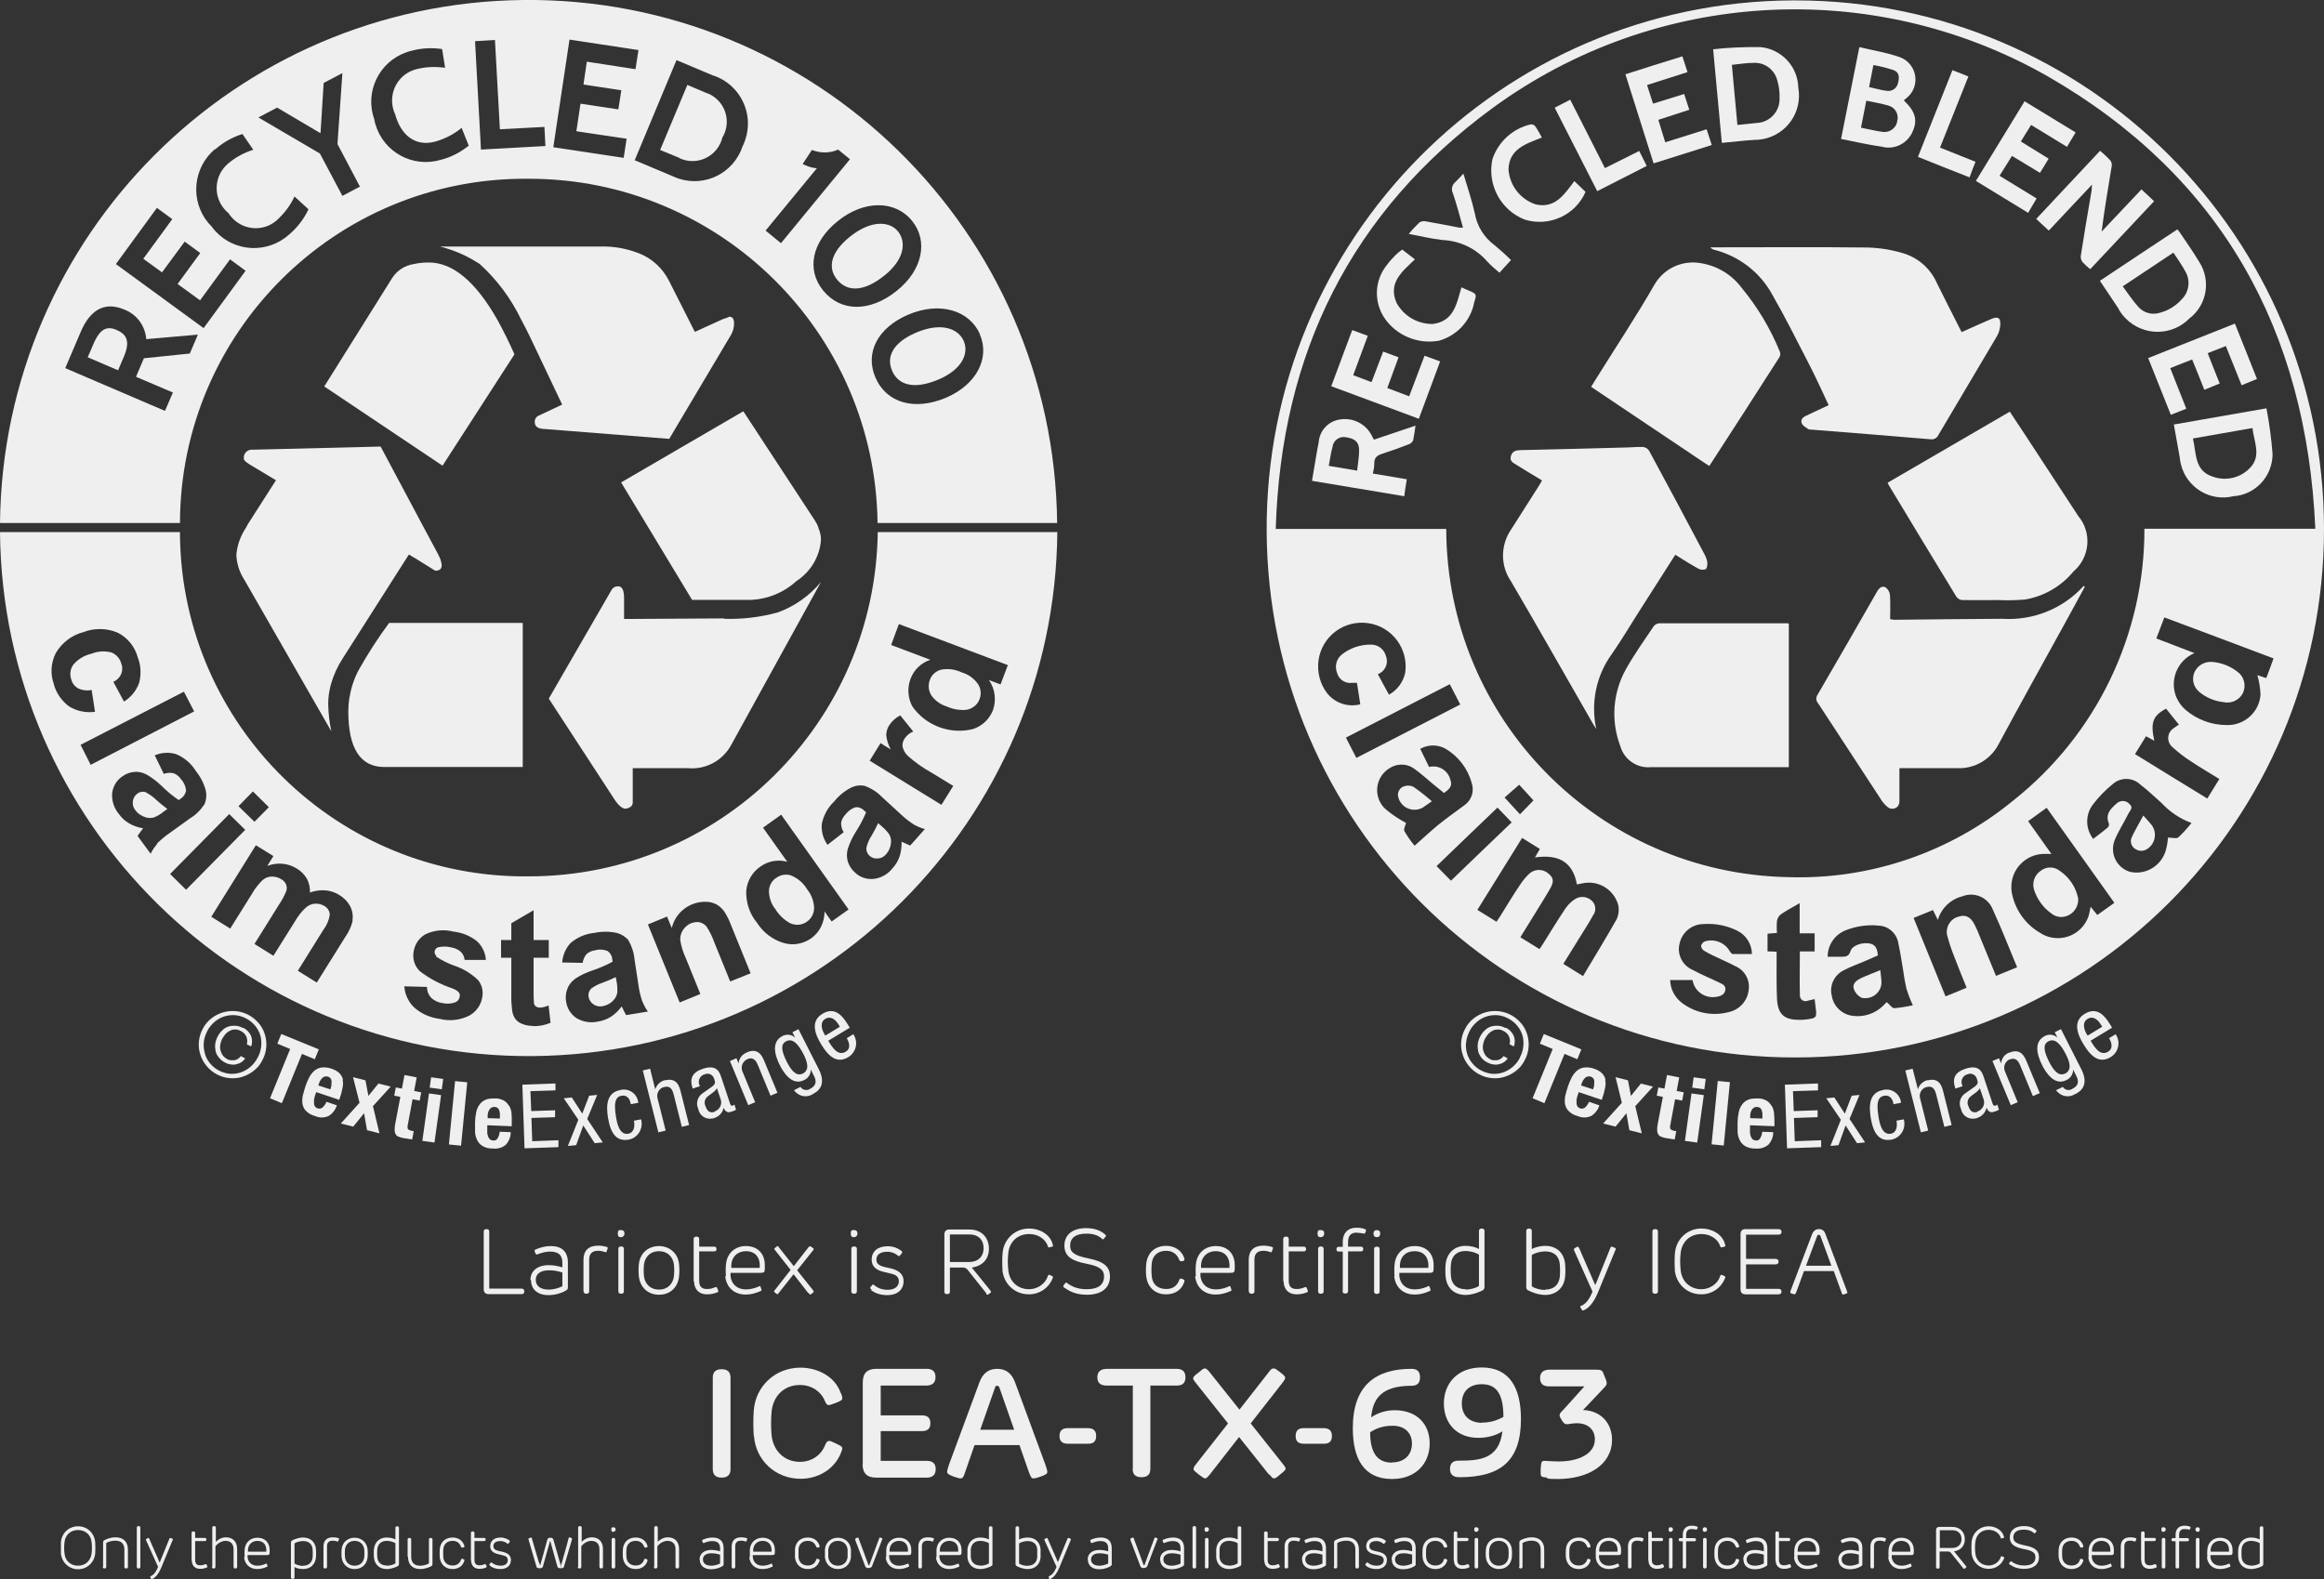 <?xml version="1.0" encoding="UTF-8"?><svg id="uuid-bf9c4897-41ff-4e73-b089-5cf0eb3cf3e6" xmlns="http://www.w3.org/2000/svg" viewBox="0 0 117.9 80.13"><rect x="0" y="0" width="117.9" height="80.13" fill="#333333" stroke="none"/><defs><style>.uuid-695ffc32-9fb4-44b9-9edd-1785b7bbfa0b{fill:#efefef;}</style></defs><g id="uuid-3b185c6f-5102-427c-9156-0b380f45c973"><g id="uuid-331b375a-4dbd-4743-b484-01ce3319c704"><g id="uuid-12c6bd82-1524-454e-8abb-12e5dd329073"><g id="uuid-f92cc048-a86b-49cd-b445-7bd3752fc56d"><path id="uuid-1ae6a4d8-c43d-45c5-8149-5088c4291445" class="uuid-695ffc32-9fb4-44b9-9edd-1785b7bbfa0b" d="M12.33,52.17c-.12-.07-.25-.11-.38-.12-.12,0-.24,0-.36.04s-.22.1-.31.19c-.1.09-.18.2-.24.32-.06.12-.11.25-.12.38-.02.12,0,.25.02.37.03.12.09.23.17.32.08.1.19.19.31.25.09.05.18.08.27.09.09.02.19.02.28,0s.18-.05.26-.1.15-.12.21-.2l-.22-.12c-.08.11-.2.19-.33.21h-.19c-.06,0-.13-.03-.18-.06-.09-.05-.17-.12-.23-.2-.05-.08-.09-.17-.11-.26-.02-.09-.02-.19,0-.29.02-.1.05-.2.1-.29s.11-.17.18-.25c.07-.07.14-.12.23-.16.08-.04.17-.05.26-.05.1,0,.2.04.29.09.12.06.21.16.26.28s.06.26.02.38l.22.11c.07-.18.06-.38-.01-.55-.08-.17-.22-.31-.39-.4"/><path id="uuid-7394e5e5-9620-4d58-abf7-53fe916d5a42" class="uuid-695ffc32-9fb4-44b9-9edd-1785b7bbfa0b" d="M13.14,51.94c-.29-.36-.72-.59-1.18-.63-.44-.04-.89.09-1.24.37-.18.14-.33.32-.43.52-.11.2-.18.43-.2.65-.02.22,0,.44.07.65.06.21.17.41.31.58.29.36.72.59,1.18.63.22.02.44,0,.65-.07s.41-.17.58-.31c.18-.14.33-.32.43-.53.22-.4.26-.87.13-1.3-.06-.21-.17-.41-.31-.58M13.07,53.67c-.09.18-.22.34-.37.47-.14.12-.31.22-.49.28-.18.06-.36.08-.55.07-.2-.02-.39-.08-.56-.17-.18-.09-.33-.22-.46-.38-.12-.15-.21-.32-.25-.5-.05-.18-.07-.37-.05-.56.02-.2.09-.39.18-.57s.22-.33.37-.46c.45-.38,1.09-.45,1.61-.16.34.18.6.49.71.86.05.18.06.37.04.55-.02.2-.08.39-.18.57"/><path id="uuid-e37d9804-f34b-4160-8dee-b650a70cfc79" class="uuid-695ffc32-9fb4-44b9-9edd-1785b7bbfa0b" d="M16.18,53.25l-1.91-.78-.2.49.65.27-1.02,2.5.6.25,1.02-2.5.65.27.2-.49h0Z"/><path id="uuid-1ee0a7d7-c9d8-4ff2-a968-0297cc7043a7" class="uuid-695ffc32-9fb4-44b9-9edd-1785b7bbfa0b" d="M17.4,54.78c-.03-.12-.09-.23-.18-.32-.11-.11-.25-.18-.4-.23-.16-.06-.34-.08-.51-.06-.14.02-.26.08-.37.17-.11.1-.19.21-.26.34-.07.14-.13.29-.18.43-.05.15-.09.3-.13.45-.04.14-.04.29-.03.43.02.14.08.27.17.37.13.13.29.23.47.27.22.1.47.1.69,0,.2-.12.35-.32.42-.54l-.53-.18c-.04.11-.11.21-.2.29-.07.06-.17.07-.26.04-.05-.02-.09-.05-.12-.09s-.05-.1-.05-.15v-.19c.01-.07.03-.14.05-.21l.06-.18,1.17.39.04-.13c.06-.16.1-.33.13-.49.03-.14.03-.28,0-.41M16.82,55.04c-.01.07-.03.15-.06.24l-.61-.2.03-.09c.02-.06.04-.11.07-.16.03-.05.06-.09.1-.13s.08-.06.13-.07c.05-.02.11,0,.16,0,.05.02.1.05.13.09.03.04.05.09.05.14,0,.06,0,.12-.01.19"/><path id="uuid-fac3b020-dbdf-4f67-8117-1b5256183b39" class="uuid-695ffc32-9fb4-44b9-9edd-1785b7bbfa0b" d="M19.2,54.98l-.51.63-.15-.79-.63-.16.33,1.3-.95,1.05.63.16.55-.68.15.86.63.16-.33-1.38.9-.99-.63-.16s.01,0,.01,0Z"/><path id="uuid-79fcb68a-4dcd-4c2e-8dc0-524143d616eb" class="uuid-695ffc32-9fb4-44b9-9edd-1785b7bbfa0b" d="M21.13,54.67l-.61-.12-.13.69-.31-.06-.08.42.31.06-.26,1.37c-.02.1-.03.2-.03.31,0,.07.01.14.05.21.03.06.09.11.15.13.09.04.19.06.29.08.07,0,.14.02.2.03s.13.02.2.03l.08-.43h-.07s-.05,0-.07-.02c-.09-.02-.14-.05-.16-.09-.02-.07-.02-.14,0-.21l.24-1.29.36.07.08-.42-.36-.07.13-.69h-.01Z"/><rect id="uuid-eb74dd2f-b6bf-4e72-b958-7faf56a2cdd4" class="uuid-695ffc32-9fb4-44b9-9edd-1785b7bbfa0b" x="21.88" y="54.66" width=".53" height=".62" transform="translate(-35.36 69.31) rotate(-82.06)"/><rect id="uuid-a78cd4be-5d1f-4faf-bb6d-194c05eb6f21" class="uuid-695ffc32-9fb4-44b9-9edd-1785b7bbfa0b" x="20.69" y="56.42" width="2.43" height=".62" transform="translate(-37.31 70.59) rotate(-82.06)"/><rect id="uuid-75e05bab-23ac-41f4-8a1c-f5e8b00e6cc0" class="uuid-695ffc32-9fb4-44b9-9edd-1785b7bbfa0b" x="21.62" y="56.18" width="3.23" height=".62" transform="translate(-35.24 74.14) rotate(-84.43)"/><path id="uuid-16fed782-7ae9-4329-805b-d3e107fe3311" class="uuid-695ffc32-9fb4-44b9-9edd-1785b7bbfa0b" d="M25.81,56.1c-.06-.11-.15-.2-.26-.26-.14-.07-.29-.11-.44-.1-.17,0-.35,0-.51.08-.12.06-.23.15-.3.27-.08.12-.13.26-.15.4-.03.15-.05.31-.05.47v.46c0,.15.04.29.1.42.06.13.15.23.27.31.16.09.34.14.53.13.24.03.48-.04.66-.19.16-.18.25-.4.25-.64l-.56-.02c-.01.12-.05.24-.11.34-.05.08-.14.12-.24.1-.05,0-.1-.02-.14-.05-.04-.04-.07-.08-.09-.13-.02-.06-.04-.12-.05-.18v-.41l1.24.05v-.14c.01-.17,0-.34-.01-.51-.01-.14-.05-.27-.12-.39M24.74,56.73v-.09c0-.06,0-.12.02-.17.01-.05.03-.1.06-.15.02-.04.06-.08.1-.11.05-.03.1-.04.16-.04.05,0,.11.02.15.04.04.03.07.07.09.12.02.06.04.12.04.18v.25l-.63-.02h0Z"/><path id="uuid-795d2984-8cb1-4a3b-a017-5d7a669a6c23" class="uuid-695ffc32-9fb4-44b9-9edd-1785b7bbfa0b" d="M27,57.89l-.04-1.16,1.2-.04v-.35l-1.21.04-.04-1.01,1.27-.04v-.35l-1.68.06.11,3.23,1.72-.06v-.35l-1.34.05v-.02s.01,0,.01,0Z"/><path id="uuid-6f94f5ec-4302-4a82-bffa-94e53a2ef27b" class="uuid-695ffc32-9fb4-44b9-9edd-1785b7bbfa0b" d="M30.3,55.56l-.41.04-.35.91-.53-.82-.41.04.74,1.09-.53,1.33.42-.04.36-1,.58.9.41-.04-.79-1.19.51-1.23h0Z"/><path id="uuid-3b48520c-5671-4872-a6f1-130d14ee3abc" class="uuid-695ffc32-9fb4-44b9-9edd-1785b7bbfa0b" d="M32.16,56.86c.05.26.03.61-.29.67-.45.08-.57-.55-.62-.86-.15-.88.06-1.03.29-1.07.29-.05.43.2.46.43l.38-.07c-.03-.4-.38-.7-.78-.67-.04,0-.08,0-.12.02-.74.13-.73.84-.63,1.44.14.82.46,1.18,1.04,1.08.44-.08.73-.51.65-.95,0-.03,0-.05-.02-.08l-.37.07h.01Z"/><path id="uuid-d62da6cc-eb5c-4463-b472-ea2a47831b1d" class="uuid-695ffc32-9fb4-44b9-9edd-1785b7bbfa0b" d="M33.73,54.81c-.23.06-.42.24-.49.47h0l-.26-1.05-.37.09.79,3.14.37-.09-.41-1.63c-.07-.25.07-.51.32-.58h.03c.34-.09.42.21.47.39l.41,1.63.37-.09-.42-1.67c-.07-.28-.19-.75-.79-.6"/><path id="uuid-257fef0a-cc4c-405e-bdc6-3dd0b73d20af" class="uuid-695ffc32-9fb4-44b9-9edd-1785b7bbfa0b" d="M37.19,56.1c-.11.04-.14-.05-.17-.15l-.43-1.29c-.08-.24-.22-.66-.92-.43-.55.18-.7.49-.53,1.01l.36-.12v-.02c-.11-.21-.03-.46.18-.56.02,0,.04-.02.06-.02.17-.08.37-.02.46.15,0,.02.02.04.03.07.06.19.09.26-.15.43l-.44.31c-.25.17-.35.5-.22.78.06.34.37.56.71.5.05,0,.1-.02.14-.04.23-.08.4-.28.44-.51h0c.12.29.29.24.43.19.07-.02.14-.05.2-.09l-.08-.26s-.05.04-.08.05M36.25,56.42c-.25.08-.38-.05-.46-.29-.07-.14-.05-.31.05-.43.13-.15.44-.29.53-.48l.2.59c.07.25-.07.51-.32.59"/><path id="uuid-c8097200-ccf5-4484-9ff8-154cb8807840" class="uuid-695ffc32-9fb4-44b9-9edd-1785b7bbfa0b" d="M37.88,53.41c-.23.09-.39.3-.41.55h0l-.11-.26-.33.14.93,2.24.35-.15-.64-1.55c-.11-.23,0-.51.22-.62,0,0,.02,0,.04-.02.32-.13.45.14.52.31l.64,1.55.35-.15-.66-1.59c-.11-.26-.3-.71-.89-.46"/><path id="uuid-4584e86c-1e01-4439-94e1-bbdc1d0db569" class="uuid-695ffc32-9fb4-44b9-9edd-1785b7bbfa0b" d="M40.52,52.22l-.32.16.14.28h0c-.17-.17-.43-.2-.64-.09-.55.28-.43.91-.13,1.5.15.29.59,1.06,1.22.74.21-.09.35-.31.34-.54h0l.14.28c.08.15.26.48-.17.7-.15.11-.37.07-.48-.08v-.02l-.34.17c.22.32.65.41.97.19h0c.43-.22.61-.61.29-1.25l-1.03-2.03h0ZM40.71,54.48c-.34.17-.61-.24-.79-.59-.26-.52-.35-.89-.04-1.05.36-.19.65.21.87.63.23.45.33.83-.04,1.02"/><path id="uuid-dd94dfee-5183-4a13-b689-d058a3d8e7cd" class="uuid-695ffc32-9fb4-44b9-9edd-1785b7bbfa0b" d="M42.96,52.68c.09.16.25.51-.06.69-.4.24-.69-.24-.88-.56l1.09-.66-.08-.13c-.27-.45-.66-.96-1.3-.58s-.38,1.05-.06,1.57c.43.71.86.94,1.37.63.39-.24.51-.75.27-1.13,0,0,0-.02-.02-.03,0,0-.33.2-.33.2ZM41.87,52.55l-.05-.08c-.07-.12-.29-.57.05-.77.29-.17.53.06.67.29l.07.11s-.74.45-.74.45Z"/><path id="uuid-5fefb3f7-aea5-4686-877e-90d08b34fcf9" class="uuid-695ffc32-9fb4-44b9-9edd-1785b7bbfa0b" d="M39.37,44.55c-.22.15-.35.39-.36.65,0,.34.11.67.33.94.18.29.43.53.73.7.29.14.63.11.88-.08.21-.15.34-.39.35-.66,0-.35-.13-.69-.35-.97-.19-.32-.48-.57-.83-.71-.25-.08-.53-.03-.74.13"/><path id="uuid-4eba6c14-fdd6-4e71-9fc4-9cc978339441" class="uuid-695ffc32-9fb4-44b9-9edd-1785b7bbfa0b" d="M44.72,41.92l-.17-.15c-.1.22-.21.42-.33.63-.12.18-.21.38-.26.59-.03.16.03.32.15.43.11.11.27.16.42.14.17,0,.32-.09.43-.22.14-.16.22-.36.24-.57.02-.16-.02-.32-.1-.45-.11-.15-.24-.28-.38-.4"/><path id="uuid-8fb0d702-6be3-4046-892d-ae14fd81e836" class="uuid-695ffc32-9fb4-44b9-9edd-1785b7bbfa0b" d="M7.42,40.21c-.15-.06-.32-.04-.45.06-.13.09-.21.23-.23.39-.02.17.02.33.13.46.13.17.31.29.51.35.15.05.31.05.46,0,.17-.08.33-.17.47-.29l.18-.13c-.19-.14-.37-.29-.55-.45-.15-.15-.33-.28-.52-.38"/><path id="uuid-6cc535e1-8cb4-47c7-8bbe-b5939f1bc522" class="uuid-695ffc32-9fb4-44b9-9edd-1785b7bbfa0b" d="M47.23,35.26c.19.28.47.49.8.59.31.14.65.2.99.17.31-.05.58-.26.68-.56.09-.25.06-.52-.08-.74-.2-.29-.49-.5-.83-.6-.34-.16-.72-.21-1.08-.13-.25.08-.46.27-.54.52-.09.24-.07.52.06.74"/><path id="uuid-65f94547-cb52-4731-9bcc-3c65d66c73c7" class="uuid-695ffc32-9fb4-44b9-9edd-1785b7bbfa0b" d="M26.83,44.47c-9.67.11-17.59-7.64-17.7-17.31v-.16H0c.13,14.81,12.24,26.71,27.05,26.59,14.63-.13,26.46-11.96,26.59-26.59h-9.11c-.13,9.68-8.01,17.46-17.69,17.47M12.83,40.16l.81.8-.73.74-.81-.79.73-.75ZM2.74,34.73c-.2-.52-.16-1.11.1-1.61.31-.51.8-.89,1.38-1.04.56-.22,1.19-.21,1.74.02.51.25.88.71,1.03,1.26.16.41.18.86.07,1.29-.14.39-.41.73-.77.95l-.54-1c.18-.08.32-.22.4-.4.07-.18.07-.37,0-.54-.07-.25-.25-.45-.49-.55-.33-.09-.69-.07-1.01.06-.37.08-.7.28-.94.57-.15.22-.18.5-.09.75.05.19.17.34.34.44.21.1.46.13.69.08l.17,1.11c-.45.06-.92-.03-1.31-.27-.38-.28-.66-.68-.78-1.13M4.08,37.8l5.25-2.7.52,1-5.25,2.71-.51-1.01h-.01ZM7.98,42.82c-.13.15-.25.32-.34.5l-.66-.9c.04-.07.11-.16.2-.28.04-.06.07-.09.08-.11-.25-.04-.49-.12-.71-.25-.21-.12-.39-.29-.53-.49-.24-.29-.36-.67-.33-1.04.04-.34.22-.65.5-.84.18-.14.4-.22.62-.24s.44.03.64.14c.27.16.52.35.75.57.27.27.56.51.87.72l.09-.07c.15-.09.25-.24.28-.41-.02-.21-.1-.41-.25-.57-.09-.14-.22-.25-.38-.31-.17-.04-.34-.03-.5.03l-.46-.94c.35-.15.73-.17,1.09-.06.4.17.75.46.98.83.24.3.42.64.52,1.01.05.23.03.47-.06.69-.19.29-.43.54-.73.72l-1.07.77c-.23.16-.44.34-.64.54M8.63,44.35l3-3.04.81.8-3,3.04-.81-.8ZM17.89,46.73c-.07.29-.2.57-.37.81l-1.45,2.32-.96-.6,1.29-2.07c.17-.22.28-.48.33-.76,0-.19-.11-.37-.28-.46-.14-.08-.3-.13-.46-.11-.18,0-.35.08-.48.2-.22.2-.4.44-.55.7l-1.09,1.74-.96-.6,1.24-1.99c.15-.22.28-.46.38-.71.03-.11.02-.22-.02-.33-.05-.11-.14-.2-.25-.26-.14-.09-.31-.13-.47-.13-.17,0-.34.07-.47.18-.21.21-.4.44-.54.7l-1.1,1.76-.96-.6,2.26-3.63.89.55-.31.5c.49-.19,1.04-.15,1.49.13.21.12.39.3.52.52.11.21.17.46.15.7.25-.09.52-.13.79-.11.24.02.48.1.68.22.24.14.44.34.57.58.12.23.16.48.12.73M22.11,48.53c.31.21.64.37.99.49.43.15.83.4,1.16.72.2.25.27.58.2.89-.07.39-.31.72-.66.91-.46.23-1,.29-1.5.16-.48-.06-.94-.26-1.3-.59-.29-.28-.46-.66-.49-1.06l1.15.03c0,.2.07.39.2.54.16.15.36.25.58.28.23.05.46.04.68-.05.11-.05.18-.15.2-.27.02-.08,0-.16-.04-.22-.1-.1-.22-.17-.35-.21-.58-.2-1.12-.48-1.61-.85-.29-.26-.41-.66-.33-1.04.06-.36.28-.67.59-.85.44-.21.94-.26,1.41-.14.45.05.88.22,1.23.51.25.25.41.58.43.93h-1.08c-.01-.15-.08-.3-.19-.41-.15-.13-.32-.2-.51-.23-.21-.05-.44-.05-.65,0-.09.03-.15.11-.17.2-.01.08.01.17.08.22M27.05,52.06c-.19,0-.38-.03-.55-.1-.14-.05-.27-.14-.36-.26-.09-.13-.14-.28-.16-.44-.03-.27-.05-.53-.04-.8v-1.86h-.52v-.9h.52v-.85l1.13-.66v1.51h.77v.9h-.77v1.72c0,.2,0,.41.02.61.02.06.05.11.1.14.06.04.12.06.19.06.16,0,.31-.05.45-.11l.1.88c-.28.12-.59.18-.89.17M31.76,51.5c-.04-.07-.1-.17-.16-.31-.03-.06-.05-.11-.06-.12-.15.2-.33.38-.54.52-.2.13-.43.21-.67.25-.37.08-.76.02-1.09-.18-.28-.19-.47-.49-.52-.83-.04-.22-.02-.45.07-.67.08-.21.23-.38.41-.51.26-.17.55-.3.84-.4.36-.12.71-.27,1.04-.45l-.02-.11c0-.17-.1-.33-.23-.43-.2-.08-.42-.1-.62-.04-.17.02-.32.08-.45.19-.11.13-.18.29-.2.45l-1.04-.02c.03-.37.18-.73.44-1,.34-.28.75-.46,1.19-.5.38-.08.77-.08,1.14,0,.23.06.44.19.59.37.17.3.28.63.31.97l.2,1.31c.04.28.1.55.19.81.08.19.17.37.29.53l-1.1.18h-.01ZM37.05,49.82l-.82-2.02c-.1-.28-.23-.55-.4-.8-.09-.1-.21-.17-.34-.2-.14-.03-.28,0-.41.04-.18.07-.32.19-.43.35-.1.15-.15.33-.14.51.05.33.15.64.29.94l.73,1.8-1.05.43-1.61-3.96.97-.4.24.58c.19-.79.9-1.34,1.72-1.33.2,0,.39.05.56.14.15.09.28.21.38.35.14.21.25.44.34.68l1,2.46-1.05.42h.02,0ZM42.19,46.76l-.36-.51c0,.28-.06.55-.19.8-.11.22-.28.41-.48.56-.4.28-.9.38-1.37.25-.58-.16-1.07-.54-1.39-1.04-.38-.46-.57-1.05-.54-1.64.05-.49.31-.93.72-1.21.39-.28.89-.37,1.36-.24l-1.23-1.73.92-.66,3.42,4.81s-.86.61-.86.61ZM46.19,42.91c-.08-.03-.18-.07-.32-.14l-.13-.06c0,.25-.02.5-.1.74-.08.23-.2.44-.37.62-.24.3-.58.49-.96.53-.34.03-.68-.08-.93-.32-.17-.15-.3-.34-.37-.56-.06-.21-.06-.44,0-.65.1-.3.23-.58.4-.85.21-.32.38-.65.53-1l-.08-.07c-.12-.13-.28-.2-.45-.19-.2.06-.38.19-.51.36-.12.12-.2.27-.23.43,0,.17.04.34.13.48l-.82.64c-.22-.31-.32-.68-.29-1.06.09-.43.3-.83.62-1.13.24-.3.54-.55.88-.72.21-.1.45-.13.69-.08.32.12.62.31.86.56l.97.89c.2.19.42.36.65.51.18.1.37.18.56.23l-.74.83h0ZM45.61,31.67l5.52,2.08-.37.98-.59-.22c.16.23.26.49.29.77.03.25,0,.5-.08.74-.17.46-.54.81-1,.97-1.17.3-2.41-.16-3.1-1.15-.23-.44-.26-.95-.08-1.41.17-.45.54-.8,1-.95l-1.99-.75.39-1.06h.01ZM44.96,37.31c0-.17.05-.34.14-.49.14-.22.34-.4.57-.52l.66.82c-.18.07-.33.2-.44.36-.08.12-.12.27-.1.41.04.18.13.34.27.47.36.32.75.6,1.17.83l1.13.69-.6.96-3.64-2.24.55-.89.52.32c-.12-.22-.2-.46-.23-.71"/><path id="uuid-6e04818b-9817-4868-8bb6-a9a4de709025" class="uuid-695ffc32-9fb4-44b9-9edd-1785b7bbfa0b" d="M31.24,49.58c-.21.1-.43.2-.65.28-.21.07-.4.16-.58.29-.12.11-.18.27-.15.43.02.15.11.29.24.38.14.1.31.13.47.1.21-.04.4-.14.54-.29.11-.11.18-.25.21-.41,0-.18,0-.37-.04-.55l-.04-.22h0Z"/><path id="uuid-34107dd5-d7be-4407-a8e5-558c32066307" class="uuid-695ffc32-9fb4-44b9-9edd-1785b7bbfa0b" d="M42.46,14.18c.48.6,1.3.69,2.41-.2,1.02-.82,1.11-1.69.7-2.22s-1.35-.63-2.45.25c-1.02.82-1.12,1.6-.66,2.17"/><path id="uuid-546da60f-d638-4998-8441-cf6894e631a3" class="uuid-695ffc32-9fb4-44b9-9edd-1785b7bbfa0b" d="M45.25,18.8c.3.71,1.07,1.01,2.38.45,1.2-.52,1.53-1.33,1.26-1.95s-1.13-.97-2.42-.42c-1.21.52-1.5,1.25-1.22,1.91"/><path id="uuid-5b3490aa-82d2-4401-b812-d4aefcde7e89" class="uuid-695ffc32-9fb4-44b9-9edd-1785b7bbfa0b" d="M5.94,16.75c-.47-.2-.83-.13-1.18.66l-.31.72,1.54.66.29-.68c.36-.84.1-1.16-.35-1.36"/><path id="uuid-a851e574-4a6f-4d18-b314-3696c2e6e1dc" class="uuid-695ffc32-9fb4-44b9-9edd-1785b7bbfa0b" d="M9.13,26.54c.02-9.67,7.88-17.49,17.54-17.47h.16c9.68,0,17.57,7.79,17.69,17.47h9.11C53.48,11.72,41.34-.16,26.53,0,11.94.16.15,11.95,0,26.54h9.13ZM49.71,16.97c.52,1.2-.17,2.54-1.69,3.2-1.61.69-3.05.29-3.61-1.02-.54-1.25.12-2.52,1.66-3.18,1.61-.69,3.12-.22,3.65,1M46.28,11.22c.82,1.02.52,2.49-.78,3.53-1.36,1.1-2.86,1.09-3.75-.02-.85-1.06-.56-2.46.75-3.51,1.36-1.1,2.95-1.05,3.78,0M40.72,8.32l.47-.71c.43.17.91.17,1.33-.02l.6.49-3.5,4.26-.78-.64,2.6-3.16c-.25-.02-.49-.1-.72-.22M36.22,3.84c1.34.47,2.05,1.94,1.58,3.28-.04.11-.08.21-.13.31-.45,1.35-1.9,2.08-3.25,1.63-.11-.04-.21-.08-.32-.13l-1.9-.8,2.12-5.08,1.9.8h0ZM28.9,2.01l3.49.53-.15.97-2.47-.38-.17,1.16,1.92.29-.15.97-1.92-.29-.21,1.4,2.55.38-.15.97-3.57-.54.82-5.45h0ZM25.11,2.03l.25,4.53,2.26-.12.05.97-3.27.18-.3-5.5,1-.06h.01ZM20.83,2.59c.52-.15,1.07-.18,1.6-.1l.15.95c-.5-.07-1-.05-1.49.08-.87.24-1.38,1.14-1.14,2.02.02.08.05.16.09.24.29,1.07,1.02,1.69,2.06,1.4.48-.14.93-.37,1.32-.69l.36.9c-.42.34-.9.59-1.42.72-1.41.42-2.89-.38-3.31-1.79-.03-.09-.05-.17-.06-.26-.5-1.38.23-2.91,1.61-3.4.08-.03.17-.06.25-.08M14.06,5.46l2.2,1.3.16-2.55.95-.5-.25,3.6,1.14,2.16-.89.47-1.14-2.15-3.12-1.83s.95-.5.95-.5ZM10.91,7.59c.4-.36.88-.63,1.39-.79l.55.8c-.48.15-.92.39-1.3.72-.68.59-.75,1.63-.15,2.31.06.07.12.13.19.18.48.77,1.49,1,2.25.52.07-.05.14-.1.21-.16.37-.34.68-.74.89-1.2l.71.65c-.23.49-.56.92-.97,1.27-1.09.99-2.77.92-3.76-.17-.06-.07-.12-.13-.17-.21-1.05-1.03-1.06-2.72-.03-3.77.06-.06.13-.12.19-.18M7.95,10.54l.79.58-1.47,2.01.95.69,1.15-1.56.79.58-1.15,1.57,1.14.83,1.52-2.08.79.58-2.13,2.91-4.45-3.25,2.08-2.85h-.01ZM8.77,19.92l-.4.93-5.06-2.17.79-1.85c.42-.98,1.11-1.59,2.21-1.12.63.24,1.06.83,1.11,1.5l2.62-.23-.41.96-2.33.24-.4.94,1.88.8h-.01Z"/><path id="uuid-45d25365-5db1-4ab4-8e97-b3e8dd791c0c" class="uuid-695ffc32-9fb4-44b9-9edd-1785b7bbfa0b" d="M34.46,8.02c.77.37,1.69.05,2.07-.72.05-.1.09-.2.11-.31.45-.73.22-1.68-.5-2.13-.09-.06-.19-.11-.3-.14l-.97-.41-1.38,3.3.97.4h0Z"/><path id="uuid-b7cb0bda-f960-4f71-8d19-b7665665f90f" class="uuid-695ffc32-9fb4-44b9-9edd-1785b7bbfa0b" d="M18.18,34.03c-.23.44-.38.92-.46,1.41h0c-.03.21-.05.43-.05.65,0,1.89.61,2.83,1.82,2.83h7.03v-7.31h-6.78c-.57.77-1.09,1.58-1.56,2.42"/><path id="uuid-35dd0a15-ce80-4e43-89fa-53e30bb86d32" class="uuid-695ffc32-9fb4-44b9-9edd-1785b7bbfa0b" d="M26.1,17.98c-.26-.59-.55-1.17-.86-1.74h0c-1.1-1.94-2.26-2.92-3.48-2.92-.26,0-.51.02-.77.08-.45.07-.84.32-1.09.7l-3.45,5.51,6,4.02s3.65-5.65,3.65-5.65Z"/><path class="uuid-695ffc32-9fb4-44b9-9edd-1785b7bbfa0b" d="M41.52,26.77h0c-.05-.14-.12-.27-.2-.39l-3.61-5.51-6.2,3.61,1.39,2.3h0l2.21,3.66h3.03c.84-.05,1.64-.38,2.26-.95.72-.47,1.19-1.24,1.25-2.1,0-.21-.05-.42-.14-.62,0,0,0,0,.01,0Z"/><path id="uuid-ccd0a614-324f-4364-9bf7-f0b13935c537" class="uuid-695ffc32-9fb4-44b9-9edd-1785b7bbfa0b" d="M36.74,31.38l-5.08.03v-1.05c0-.41-.1-.61-.3-.61-.13,0-.25.05-.32.16l-3.2,5.54,3.33,5.11c.25.38.47.53.65.46.18-.05.28-.15.28-.3v-1.74h2.81c.89.08,1.75-.38,2.18-1.17l4.56-8.28c-.58.7-1.34,1.24-2.2,1.55-.88.24-1.8.35-2.71.32"/><path class="uuid-695ffc32-9fb4-44b9-9edd-1785b7bbfa0b" d="M22.24,28.15l-.15-.28h0l-.59-1.1h0l-2.19-4.11-6.5.16c-.22-.02-.42.14-.44.36v.1c0,.07.09.16.28.28l1.35.81-.73,1.14-.69,1.08c-.04.07-.07.13-.11.2h0c-.27.41-.44.88-.48,1.37h0c.02.45.16.88.4,1.25l4.42,7.7c-.1-.45-.15-.92-.16-1.39,0-.34.05-.67.14-1,.13-.46.33-.9.59-1.3l3.33-5.23.04-.05.26.16h.01l1.06.66c.17,0,.27-.05.31-.16.01-.04.02-.08.02-.12-.02-.18-.07-.35-.16-.5v-.03s-.01,0-.01,0Z"/><path id="uuid-a3761f3e-1543-483f-b6f9-0c601f114baf" class="uuid-695ffc32-9fb4-44b9-9edd-1785b7bbfa0b" d="M26.43,16.2h0c.16.29.31.59.47.92l1.62,3.41-1.21.57c-.12.06-.19.18-.18.32,0,.2.13.31.38.34l1.28.1h0l5.16.41,3.13-5.27c.1-.17.16-.37.16-.58,0-.24-.08-.35-.24-.35-.1.05-.21.09-.32.12l-1.43.65-1.31-2.59c-.32-.63-.85-1.13-1.51-1.39h0c-.63-.25-1.3-.37-1.97-.35h-8.14c.72.18,1.4.48,2.02.89.87.79,1.58,1.74,2.09,2.8"/><path id="uuid-18aa383e-d663-4927-aff9-9cf7b4d4d3e5" class="uuid-695ffc32-9fb4-44b9-9edd-1785b7bbfa0b" d="M76.38,52.17c-.12-.07-.25-.11-.38-.12-.12,0-.24,0-.36.04s-.22.1-.31.19c-.1.09-.18.2-.24.32s-.11.25-.12.38c-.02.12,0,.25.02.37.07.25.24.46.48.57.09.05.18.08.27.09.09.02.19.02.28,0s.18-.05.26-.1.15-.12.21-.2l-.21-.12c-.08.11-.2.19-.33.21h-.19c-.06,0-.13-.03-.18-.06-.09-.05-.17-.12-.23-.2-.05-.08-.09-.17-.11-.26-.02-.09-.02-.19,0-.29.02-.1.05-.2.1-.29.05-.09.11-.17.18-.25.07-.07.14-.12.23-.16.08-.04.17-.05.26-.05.1,0,.2.04.29.09.12.06.21.16.26.28s.06.26.02.38l.22.11c.07-.18.06-.38-.01-.55-.08-.17-.22-.31-.39-.4"/><path id="uuid-9159c33f-9922-4e28-92c3-71346adc91c0" class="uuid-695ffc32-9fb4-44b9-9edd-1785b7bbfa0b" d="M77.18,51.94c-.29-.36-.72-.59-1.18-.63-.44-.04-.89.09-1.24.37-.18.14-.33.32-.43.52-.11.2-.18.43-.2.65s0,.44.07.65c.06.21.17.41.31.58.29.36.72.59,1.18.63.22.02.44,0,.65-.07s.41-.17.58-.31c.18-.14.33-.32.43-.53.22-.4.26-.87.13-1.3-.06-.21-.17-.41-.31-.58M77.11,53.67c-.09.18-.22.34-.37.47-.14.12-.31.22-.49.28-.18.06-.36.08-.55.07-.2-.02-.39-.08-.56-.17-.18-.09-.33-.22-.46-.38-.12-.15-.21-.32-.26-.5s-.07-.37-.04-.56c.02-.2.09-.39.18-.57.09-.18.22-.33.37-.46.45-.38,1.09-.45,1.6-.16.34.18.6.49.71.86.05.18.06.37.04.55-.02.2-.08.39-.18.57"/><path id="uuid-02827143-83bc-45a5-8277-b2b4b399eaef" class="uuid-695ffc32-9fb4-44b9-9edd-1785b7bbfa0b" d="M80.23,53.25l-1.91-.78-.2.49.65.27-1.02,2.5.6.25,1.02-2.5.65.27.2-.49h.01Z"/><path id="uuid-38821f58-eb37-437e-83d8-deae3f907f90" class="uuid-695ffc32-9fb4-44b9-9edd-1785b7bbfa0b" d="M81.45,54.78c-.03-.12-.09-.23-.18-.32-.11-.11-.25-.18-.4-.23-.16-.06-.34-.08-.51-.06-.14.02-.26.08-.37.17-.11.1-.19.21-.26.34-.07.14-.13.29-.18.43-.05.15-.09.3-.13.45-.04.14-.04.29-.03.43.02.14.08.27.17.37.13.13.29.23.47.27.22.1.47.1.69,0,.2-.12.35-.32.42-.54l-.53-.18c-.04.11-.11.21-.2.29-.07.06-.17.07-.26.04-.05-.02-.09-.05-.12-.09-.03-.05-.05-.1-.05-.15v-.19c.01-.07.03-.14.05-.21l.06-.18,1.17.39.04-.13c.06-.16.1-.33.13-.49.03-.14.03-.28,0-.41M80.88,55.04c-.01.07-.03.15-.06.24l-.61-.2.03-.09c.02-.06.04-.11.07-.16s.06-.09.1-.13.08-.06.13-.07c.05-.02.11,0,.16,0,.05.02.1.05.13.09s.05.09.05.14c0,.06,0,.13-.01.19"/><path id="uuid-2ff6d86f-754a-43cb-873c-fbe5b72ed04d" class="uuid-695ffc32-9fb4-44b9-9edd-1785b7bbfa0b" d="M83.25,54.98l-.51.63-.15-.79-.63-.16.32,1.3-.95,1.05.63.16.55-.68.15.86.63.16-.33-1.38.9-.99-.63-.16s.02,0,.02,0Z"/><path id="uuid-274ea76a-9b1e-4396-8693-3f340de4ba96" class="uuid-695ffc32-9fb4-44b9-9edd-1785b7bbfa0b" d="M85.18,54.67l-.61-.12-.13.69-.31-.06-.08.42.31.06-.26,1.37c-.02.1-.03.2-.03.31,0,.07.01.14.05.21.03.06.09.11.15.13.09.04.19.06.29.08.07,0,.14.02.2.03s.13.02.2.03l.08-.43h-.07s-.05,0-.07-.02c-.09-.02-.14-.05-.16-.09-.02-.07-.02-.14,0-.21l.24-1.29.36.07.08-.42-.36-.07.13-.69h0Z"/><rect id="uuid-cbcc9049-cd9e-494f-9abe-26af01eaad2d" class="uuid-695ffc32-9fb4-44b9-9edd-1785b7bbfa0b" x="85.93" y="54.66" width=".53" height=".62" transform="translate(19.87 132.77) rotate(-82.08)"/><rect id="uuid-905d8e98-ebcb-4fb8-99a6-658459670d49" class="uuid-695ffc32-9fb4-44b9-9edd-1785b7bbfa0b" x="84.74" y="56.42" width="2.43" height=".63" transform="translate(17.92 134.05) rotate(-82.08)"/><rect id="uuid-2082b5bc-8266-4802-86a1-20961d6a1715" class="uuid-695ffc32-9fb4-44b9-9edd-1785b7bbfa0b" x="85.68" y="56.18" width="3.23" height=".62" transform="translate(22.6 137.89) rotate(-84.43)"/><path id="uuid-5c48abd3-05eb-4339-8ffd-b8555e6530d1" class="uuid-695ffc32-9fb4-44b9-9edd-1785b7bbfa0b" d="M89.86,56.1c-.06-.11-.15-.2-.26-.26-.14-.07-.29-.11-.44-.1-.17,0-.35,0-.51.08-.12.06-.23.15-.3.27-.08.12-.13.26-.15.4-.03.15-.05.31-.05.47v.46c0,.15.04.29.1.42.06.13.15.23.27.31.16.09.34.14.52.13.24.03.48-.04.67-.19.16-.18.25-.4.25-.64l-.56-.02c-.01.12-.05.24-.11.34-.05.08-.14.12-.23.1-.05,0-.1-.02-.14-.05-.04-.04-.07-.08-.09-.13-.02-.06-.04-.12-.05-.18v-.41l1.24.05v-.14c0-.17,0-.34-.02-.51-.01-.14-.05-.27-.12-.39M88.79,56.73v-.09c0-.06,0-.12.02-.17.01-.05.03-.1.06-.15.02-.04.06-.08.1-.11.05-.03.1-.04.16-.04.05,0,.11.02.15.04.04.03.07.07.09.12.02.06.04.12.04.18v.25l-.63-.02h.01Z"/><path id="uuid-378193a6-0d31-4aef-9685-8f9cbe86ffc5" class="uuid-695ffc32-9fb4-44b9-9edd-1785b7bbfa0b" d="M91.05,57.89l-.04-1.16,1.2-.04v-.35l-1.21.04-.04-1.01,1.27-.04v-.35l-1.68.06.11,3.23,1.73-.06v-.35l-1.34.05v-.02Z"/><path id="uuid-a166a83b-e6e1-4447-871b-09938a951269" class="uuid-695ffc32-9fb4-44b9-9edd-1785b7bbfa0b" d="M94.35,55.56l-.41.04-.35.91-.53-.82-.41.04.74,1.09-.53,1.33.41-.04.36-1,.58.9.41-.04-.79-1.19.51-1.23h0Z"/><path id="uuid-15e85af7-0db2-465d-812c-e16370e9738a" class="uuid-695ffc32-9fb4-44b9-9edd-1785b7bbfa0b" d="M96.21,56.86c.05.26.03.61-.29.67-.45.08-.57-.55-.62-.86-.15-.88.06-1.03.3-1.07.29-.05.43.2.46.43l.38-.07c-.03-.4-.38-.7-.78-.67-.04,0-.08,0-.12.02-.74.13-.73.84-.63,1.44.14.82.46,1.18,1.04,1.08.44-.08.73-.51.65-.95,0-.03-.01-.05-.02-.08l-.38.07h0Z"/><path id="uuid-ccc7812d-a436-4e87-8f6e-1500f1a6155c" class="uuid-695ffc32-9fb4-44b9-9edd-1785b7bbfa0b" d="M97.78,54.81c-.23.06-.42.24-.48.47h0l-.27-1.05-.37.09.79,3.14.37-.09-.41-1.63c-.07-.25.07-.51.32-.58h.03c.34-.09.42.21.47.39l.41,1.63.37-.09-.42-1.67c-.07-.28-.19-.75-.79-.6"/><path id="uuid-0394d88c-74ab-41ad-9f37-47b6405f4eb0" class="uuid-695ffc32-9fb4-44b9-9edd-1785b7bbfa0b" d="M101.24,56.1c-.11.04-.14-.05-.17-.15l-.43-1.29c-.08-.24-.22-.66-.92-.43-.55.18-.7.49-.52,1.01l.36-.12v-.02c-.11-.21-.03-.46.18-.56.02,0,.04-.02.06-.02.17-.08.37-.02.46.15.01.02.02.04.03.07.06.19.09.26-.15.43l-.44.31c-.26.17-.35.5-.22.78.06.34.37.56.71.5.05,0,.1-.02.14-.04.23-.08.4-.28.45-.51h0c.12.29.29.24.43.19.07-.02.14-.05.2-.09l-.08-.26s-.05.04-.08.05M100.32,56.42c-.25.08-.38-.05-.46-.29-.07-.14-.05-.31.05-.43.13-.15.44-.29.53-.48l.2.59c.07.25-.07.51-.32.59"/><path id="uuid-47f7c90d-4884-4257-b4ba-5dd4e7522ef4" class="uuid-695ffc32-9fb4-44b9-9edd-1785b7bbfa0b" d="M101.93,53.41c-.23.09-.39.3-.41.55h0l-.11-.26-.33.14.93,2.24.35-.15-.64-1.55c-.11-.23-.01-.51.22-.62h.03c.32-.13.45.14.52.31l.64,1.55.35-.15-.66-1.59c-.11-.26-.3-.71-.89-.46"/><path id="uuid-40708e9d-6cff-413a-849a-fe2f931818e6" class="uuid-695ffc32-9fb4-44b9-9edd-1785b7bbfa0b" d="M104.56,52.22l-.32.16.14.28h0c-.17-.17-.43-.2-.64-.09-.55.28-.43.91-.13,1.5.15.29.59,1.06,1.22.74.21-.09.35-.31.34-.54h0l.14.28c.08.15.26.48-.17.7-.16.11-.37.07-.48-.08v-.02l-.35.17c.22.32.65.41.97.19h.02c.43-.22.61-.61.29-1.25l-1.03-2.03h0ZM104.75,54.48c-.34.17-.61-.24-.79-.59-.26-.52-.35-.89-.04-1.05.36-.19.65.21.87.63.23.45.33.83-.04,1.02"/><path id="uuid-6d6cebe8-6523-4600-86d6-9ff8e2052bf3" class="uuid-695ffc32-9fb4-44b9-9edd-1785b7bbfa0b" d="M107,52.68c.09.16.25.51-.06.69-.4.24-.69-.24-.88-.56l1.09-.66-.08-.13c-.27-.45-.66-.96-1.3-.58s-.38,1.05-.06,1.57c.43.71.86.94,1.37.63.39-.24.51-.74.27-1.13,0,0-.01-.02-.02-.03,0,0-.33.2-.33.2ZM105.91,52.55l-.05-.08c-.08-.12-.29-.57.05-.77.29-.17.53.06.67.29l.07.11-.74.45Z"/><path id="uuid-0ac89ace-407a-4abf-8004-62edc98847b3" class="uuid-695ffc32-9fb4-44b9-9edd-1785b7bbfa0b" d="M91.09.02c14.81,0,26.81,12.02,26.81,26.83s-12.02,26.81-26.83,26.81-26.73-11.93-26.81-26.69C64.18,12.16,76.12.1,90.93.02h.15M117.46,26.83c-.45-10.12-4.8-17.9-13.58-22.96-8.89-5.06-19.92-4.42-28.17,1.62-7.17,5.26-10.72,12.44-10.99,21.35h8.65c.02,9.64,7.73,17.49,17.37,17.67,4.15.13,8.2-1.26,11.41-3.9,4.21-3.34,6.65-8.42,6.64-13.78h8.68s-.01,0-.01,0ZM75.91,46.79c.07-.1.12-.19.18-.27.34-.54.67-1.1,1.03-1.63.14-.21.3-.41.49-.58.28-.23.69-.22.96.03.25.21.28.4.05.79-.32.55-.66,1.08-.99,1.62l-.5.81.97.6c.06-.09.11-.15.15-.22.39-.62.77-1.25,1.18-1.86.13-.18.29-.34.48-.46.27-.17.62-.13.85.09.21.2.23.53.05.75-.07.12-.13.25-.21.37-.42.68-.85,1.37-1.29,2.08.32.2.64.4,1,.62.58-.97,1.16-1.92,1.71-2.89.1-.23.13-.49.07-.74-.23-.77-1-1.24-1.79-1.08l-.3.06c-.22-1.22-1.02-1.53-2.13-1.37.09-.16.16-.28.25-.43l-.9-.56-2.27,3.65c.35.21.65.41.98.61M107.27,45.82c-1.15-1.62-2.29-3.22-3.44-4.83l-.94.68c.4.57.78,1.1,1.18,1.66h-.4c-.93.03-1.66.8-1.63,1.73,0,.06,0,.11.01.17.14.87.66,1.64,1.42,2.09.75.51,1.78.32,2.29-.44.1-.15.18-.31.22-.48.03-.11.05-.23.08-.39.13.16.23.28.34.42l.87-.62M109.4,32.4l1.93.74c-.87.37-1.28,1.37-.92,2.24.11.25.27.48.49.66.56.47,1.27.74,2,.75.92.06,1.72-.63,1.78-1.55v-.02c-.02-.32-.07-.65-.16-.96l.45.15c.13-.34.25-.66.37-1-1.86-.7-3.68-1.39-5.54-2.08-.14.37-.27.71-.41,1.08M97.04,51.01c-.13-.28-.24-.57-.33-.87-.07-.3-.12-.6-.16-.9-.08-.45-.14-.91-.24-1.35-.07-.51-.49-.9-1-.92-.58-.06-1.17.03-1.71.25-.54.23-.88.75-.88,1.33h.66c.24,0,.41,0,.5-.29s.6-.46.99-.38c.31.07.37.31.4.6-.2.09-.4.18-.59.26-.38.17-.78.3-1.15.5-.48.24-.73.77-.6,1.29.08.54.53.96,1.08,1.02.56.07,1.12-.12,1.52-.51.07-.07.15-.15.19-.19.14.12.26.31.38.31.32-.03.64-.08.95-.15M106.2,42.56c.26-.2.51-.38.74-.58.05-.05.06-.12.05-.18-.2-.47.07-.75.38-1.02.18-.18.47-.18.64,0,0,0,.01,0,.02.02.22.18.02.34-.05.48-.23.47-.52.9-.71,1.38-.23.62.08,1.31.7,1.55.06.02.12.04.19.05.79.12,1.54-.39,1.73-1.17.05-.19.08-.39.1-.59.19,0,.41.07.51,0,.25-.23.47-.48.68-.74-.59-.21-1.11-.57-1.54-1.03-.35-.31-.69-.64-1.06-.92-.39-.37-1-.38-1.4-.02-.37.3-.71.65-1,1.03-.4.52-.39,1.24.02,1.76M71.77,42.91c.41-.36.79-.72,1.19-1.05.43-.35.88-.66,1.32-.99.37-.25.53-.72.38-1.14-.2-.74-.69-1.37-1.35-1.75-.4-.21-.87-.2-1.26.02.16.33.31.63.45.92.48-.12.96.17,1.08.65h0c.13.33-.08.49-.32.67-.18-.14-.35-.28-.52-.42-.34-.28-.66-.58-1.02-.83-.37-.26-.87-.25-1.24,0-.61.38-.8,1.18-.42,1.79.07.12.16.22.27.31.31.26.65.48,1,.67-.02.11-.14.31-.08.42.15.26.32.5.51.73M102.33,49.08c-.42-1-.79-1.97-1.23-2.92-.24-.62-.93-.92-1.54-.68h0c-.6.15-1.08.61-1.25,1.2l-.25-.5c-.34.14-.65.27-.98.4l1.62,3.98c.38-.15.72-.29,1.07-.44-.22-.54-.43-1.05-.63-1.58-.15-.37-.27-.74-.37-1.13-.06-.41.2-.81.61-.9.34-.11.6.02.8.42.1.2.19.41.27.62.27.65.53,1.3.81,1.97.36-.15.7-.29,1.08-.44M84.73,49.73c.01.48.25.92.65,1.2.67.48,1.51.64,2.31.43.54-.11.95-.55,1.02-1.1.09-.53-.2-1.04-.69-1.24-.27-.15-.55-.26-.83-.4-.26-.12-.52-.24-.76-.39-.08-.06-.13-.15-.13-.25.03-.09.1-.17.19-.21.49-.15,1.02.06,1.27.51.03.05.09.12.14.13h.98c-.01-.51-.3-.97-.76-1.19-.53-.26-1.11-.37-1.69-.33-.58,0-1.09.4-1.22.98-.15.56.15,1.14.69,1.36.42.23.87.41,1.3.62.17.08.36.15.33.38s-.23.32-.44.35c-.57.11-1.12-.26-1.22-.83v-.02s-1.14,0-1.14,0ZM70.47,35.25c.42-.24.72-.64.82-1.12.17-1.21-.67-2.34-1.89-2.51s-2.34.67-2.51,1.89c-.08.6.08,1.2.44,1.67.4.5,1.06.72,1.68.56-.06-.36-.11-.72-.17-1.09h-.24c-.35.05-.68-.17-.77-.51-.13-.34-.03-.72.26-.94.42-.33.95-.5,1.48-.49.36,0,.67.26.75.61.13.36-.06.76-.42.89.2.38.38.7.56,1.03M90.13,48.31v.39c0,.66-.01,1.33.02,1.99.04.78.37,1.07,1.15,1.06.11,0,.23,0,.34-.02.51-.06.54-.1.47-.6-.02-.14-.03-.28-.05-.43-.13.03-.24.05-.35.08-.15.06-.32,0-.38-.16-.02-.04-.02-.09-.02-.14-.02-.72,0-1.44,0-2.2h.75v-.92h-.76v-1.53c-.36.21-.67.37-.96.57-.1.08-.17.2-.19.33-.02.2-.02.4,0,.61-.19.02-.34.03-.48.04v.9c.17,0,.3,0,.49.02M68.28,37.43l.53,1.03,5.27-2.71-.53-1.03-5.27,2.71M108.32,38.27c1.23.76,2.43,1.5,3.66,2.25l.61-.99c-.48-.3-.95-.57-1.4-.87-.35-.22-.67-.47-.97-.74-.26-.21-.3-.59-.09-.84.05-.06.12-.12.19-.16.06-.05.13-.09.22-.15-.23-.28-.44-.54-.65-.81-.68.36-.8.71-.6,1.63l-.42-.23-.56.91M73.61,44.69c1.03-.99,2.05-1.98,3.08-2.96-.27-.28-.52-.54-.72-.75-1.05,1-2.07,1.99-3.09,2.97l.73.74M77.79,40.61c-.26-.28-.5-.56-.72-.79-.27.24-.53.46-.74.65.27.3.52.57.78.85.24-.24.47-.48.68-.7"/><path id="uuid-5093ba66-408d-4020-bdef-4bf359d71137" class="uuid-695ffc32-9fb4-44b9-9edd-1785b7bbfa0b" d="M99.5,16.86c.52-.23,1.01-.46,1.51-.67.37-.16.51-.05.46.36-.02.19-.08.38-.18.54-.98,1.66-1.97,3.32-2.95,4.98-.07.16-.24.25-.41.22-2.01-.17-4.03-.33-6.04-.49-.05,0-.1,0-.15-.02-.12-.09-.28-.17-.33-.29-.08-.18.04-.32.23-.4.37-.17.73-.35,1.13-.53-.34-.72-.66-1.44-1.02-2.13-.6-1.16-1.18-2.33-1.83-3.46-.62-1.15-1.7-1.98-2.97-2.3-.07-.02-.14-.06-.18-.12h.29c2.58,0,5.15-.02,7.72.01.61.02,1.22.12,1.8.3.74.23,1.35.77,1.67,1.48.41.83.83,1.66,1.27,2.52"/><path id="uuid-32396d51-e10b-4521-8e18-7b91a0c809c3" class="uuid-695ffc32-9fb4-44b9-9edd-1785b7bbfa0b" d="M84.99,28.15c-.59.92-1.16,1.81-1.73,2.71-.49.76-.95,1.55-1.47,2.3-.81,1.1-1.1,2.49-.81,3.83-.04-.07-.09-.13-.13-.2-1.4-2.43-2.78-4.88-4.2-7.3-.54-.79-.53-1.83.01-2.62.47-.73.93-1.47,1.4-2.2.05-.08.1-.17.17-.29-.44-.26-.86-.52-1.28-.78-.17-.11-.38-.19-.3-.46s.28-.29.5-.3c1.74-.04,3.49-.08,5.24-.13.32,0,.63-.04.95-.03.13.01.25.08.32.19.93,1.72,1.86,3.45,2.77,5.18.08.14.15.29.18.45.02.12,0,.32-.07.38-.13.05-.27.04-.39-.03-.39-.21-.77-.46-1.16-.7"/><path id="uuid-0ee4df55-a6c3-437d-8e79-ee2478c21b0c" class="uuid-695ffc32-9fb4-44b9-9edd-1785b7bbfa0b" d="M105.77,29.77c-.32.58-.64,1.17-.96,1.76-1.14,2.07-2.28,4.12-3.4,6.2-.4.8-1.23,1.29-2.12,1.25h-2.93v1.69c0,.2-.14.36-.34.37-.09,0-.18-.02-.25-.08-.16-.13-.29-.29-.39-.46-1.05-1.6-2.09-3.21-3.15-4.82-.11-.12-.11-.3-.02-.43,1.01-1.74,2.02-3.48,3.01-5.22.1-.18.24-.32.43-.23.13.09.21.23.23.38.03.4.01.81.01,1.24.1.01.15.03.21.03,1.83-.02,3.65-.04,5.48-.05,1.56.1,3.08-.51,4.13-1.67l.06.06"/><path id="uuid-32540047-b0a1-4b54-a3d6-53eaaecbbeef" class="uuid-695ffc32-9fb4-44b9-9edd-1785b7bbfa0b" d="M95.77,24.49c2.06-1.2,4.11-2.39,6.19-3.6.28.43.57.85.84,1.27.88,1.34,1.75,2.68,2.63,4.02.71.85.6,2.1-.24,2.82-.62.75-1.48,1.25-2.44,1.42-.45.04-.9.05-1.35.03-.61,0-1.23.01-1.84,0-.12,0-.24-.07-.31-.17-1.15-1.89-2.3-3.78-3.44-5.68-.02-.04-.03-.08-.05-.11"/><path id="uuid-1566ea4f-0139-492c-9a01-bbe6b51cedb4" class="uuid-695ffc32-9fb4-44b9-9edd-1785b7bbfa0b" d="M90.75,38.93h-7.01c-.7.06-1.35-.39-1.54-1.07-.49-1.29-.38-2.73.3-3.93.42-.75.92-1.44,1.4-2.16.07-.08.16-.13.27-.14h6.5s.06,0,.08.02v7.28Z"/><path id="uuid-c2fe89df-1269-4f61-9ed1-40884ed0f0b5" class="uuid-695ffc32-9fb4-44b9-9edd-1785b7bbfa0b" d="M86.72,23.65c-.09-.06-.16-.1-.23-.15l-5.77-3.87c.07-.11.13-.21.19-.31,1.02-1.64,2.09-3.25,3.05-4.92.49-.81,1.43-1.22,2.36-1.04.82.14,1.55.59,2.04,1.25.81.98,1.46,2.07,1.94,3.25.03.09.02.19-.03.27-1.17,1.83-2.35,3.66-3.55,5.51"/><path id="uuid-c44a6c2e-c004-4650-bccc-b2dfa761e174" class="uuid-695ffc32-9fb4-44b9-9edd-1785b7bbfa0b" d="M106.12,9.38l-1.11,1.18c-.35.37-.7.74-1.07,1.14-.21-.19-.42-.38-.64-.59l3.24-3.46c.18.15.36.32.52.49.06.08.09.19.07.29-.18,1.1-.37,2.19-.51,3.32l2.02-2.14c.22.2.42.39.64.6-1.08,1.15-2.16,2.3-3.24,3.45-.14-.11-.27-.23-.39-.36-.07-.09-.1-.2-.09-.31.17-1.11.36-2.21.55-3.32,0-.07.01-.13.02-.28"/><path id="uuid-3e94b188-59ed-4dfa-ab7e-c32307d9c74b" class="uuid-695ffc32-9fb4-44b9-9edd-1785b7bbfa0b" d="M110.29,21.54l4.69-.82c.15.77.25,1.54.31,2.32,0,1.13-.87,2.07-1.99,2.14-1.18.29-2.37-.44-2.66-1.62-.03-.12-.05-.24-.06-.36-.1-.54-.19-1.08-.3-1.67M111.25,22.25c.18.75.07,1.63.99,1.93.66.25,1.41.08,1.9-.43.6-.61.21-1.32.13-2.03l-3.02.53"/><path id="uuid-0f633fcf-00b6-4ac9-9970-301961ae4cce" class="uuid-695ffc32-9fb4-44b9-9edd-1785b7bbfa0b" d="M106.53,14.25c1.31-.87,2.61-1.74,3.93-2.61.05.06.11.12.15.19.32.48.66.96.96,1.46.61.95.39,2.2-.51,2.88-.88.89-2.32.89-3.21,0-.16-.16-.29-.33-.39-.53-.3-.46-.61-.91-.93-1.39M110.26,12.82l-2.57,1.71c.27.37.51.73.79,1.04.26.3.68.42,1.06.31.45-.11.85-.36,1.16-.71.36-.37.43-.94.17-1.39-.17-.32-.39-.62-.61-.96"/><path id="uuid-728db45f-39c8-4b91-829e-3d1b656f7cef" class="uuid-695ffc32-9fb4-44b9-9edd-1785b7bbfa0b" d="M87.35,7.24c-.15-1.59-.29-3.13-.44-4.74.8-.09,1.6-.12,2.4-.11,1.07.1,1.9.99,1.92,2.06.22,1.22-.58,2.38-1.8,2.61-.15.03-.3.04-.45.04-.53.03-1.05.1-1.62.15M88.15,6.34c.35-.04.66-.06.96-.1.66-.02,1.18-.57,1.17-1.23.01-.31-.02-.61-.11-.91-.13-.55-.63-.94-1.2-.91-.36,0-.73.06-1.11.1.09,1.02.19,2.02.28,3.04"/><path id="uuid-76033305-9cc7-4802-9df2-6ab3ab54b907" class="uuid-695ffc32-9fb4-44b9-9edd-1785b7bbfa0b" d="M94.32,2.39c.71.17,1.41.28,2.06.51.63.23.95.93.72,1.55-.07.2-.2.38-.36.51-.05.05-.11.09-.16.13.63.6.73,1.06.39,1.71-.3.54-.93.81-1.52.64-.67-.09-1.34-.25-2.05-.39.31-1.56.62-3.09.93-4.67M94.41,6.48c.24.05.43.09.63.13.13.03.26.05.39.07.35.09.72-.12.81-.47v-.03c.11-.33-.06-.7-.4-.81-.03-.01-.07-.02-.1-.03-.34-.1-.69-.15-1.06-.23-.09.47-.18.91-.27,1.37M94.82,4.42c.2.05.36.08.52.12.13.03.26.06.39.07.26.04.51-.14.56-.4.07-.26.08-.54-.22-.65-.34-.11-.68-.2-1.03-.26-.08.41-.15.76-.22,1.13"/><path id="uuid-f910960e-fb3e-4b6e-b4ef-feabbaa5a57f" class="uuid-695ffc32-9fb4-44b9-9edd-1785b7bbfa0b" d="M69.65,24.03l1.72.29c-.05.29-.09.56-.13.86l-4.68-.78c.12-.67.21-1.32.34-1.96.04-.56.45-1.03,1-1.14.69-.15,1.39.19,1.7.82.03.05.06.11.1.19l2.11-.71c-.03.25-.07.5-.12.75-.05.09-.13.17-.23.2-.44.17-.88.33-1.32.47-.26.08-.43.19-.42.5,0,.17-.03.33-.07.49M68.85,23.88c.04-.37.1-.7.1-1.03,0-.41-.2-.59-.65-.66-.31-.07-.62.12-.69.43,0,.02,0,.04-.01.06-.08.3-.13.61-.19.96l1.43.24"/><path id="uuid-2bd066f4-d14f-4232-8634-4a00c870c82a" class="uuid-695ffc32-9fb4-44b9-9edd-1785b7bbfa0b" d="M110.91,20.74l-.78.31c-.38-.96-.76-1.9-1.15-2.88l4.4-1.75c.38.94.74,1.86,1.12,2.81l-.78.32c-.27-.66-.52-1.31-.8-1.99-.31.12-.6.23-.92.36.2.52.4,1.02.61,1.54-.26.11-.51.21-.78.32-.2-.51-.4-1-.62-1.54l-1.11.44c.27.69.54,1.36.81,2.05"/><path id="uuid-cd90f353-6809-46fe-98d9-e8f50402779f" class="uuid-695ffc32-9fb4-44b9-9edd-1785b7bbfa0b" d="M67.54,19.59l1.06-2.84.79.29c-.25.67-.49,1.32-.74,2,.31.12.6.22.93.35.2-.52.39-1.02.59-1.55l.78.29-.57,1.56,1.11.42c.26-.68.51-1.35.78-2.06l.79.29c-.36.97-.71,1.92-1.08,2.91l-4.44-1.65"/><path id="uuid-b747e099-0998-4daa-b6c9-ed0849d92ed2" class="uuid-695ffc32-9fb4-44b9-9edd-1785b7bbfa0b" d="M102.89,10.8l-2.65-1.62c.83-1.35,1.64-2.69,2.47-4.04l2.59,1.58c-.15.25-.29.48-.44.73l-1.82-1.11c-.17.28-.33.54-.52.84l1.41.87c-.14.24-.28.47-.44.72l-1.42-.86c-.21.33-.41.65-.63,1.01l1.88,1.15-.43.73"/><path id="uuid-9cdf6b25-8515-431d-a322-c34f5a054269" class="uuid-695ffc32-9fb4-44b9-9edd-1785b7bbfa0b" d="M83.56,4.32c.1.32.2.62.3.94l1.58-.49c.09.27.17.52.26.8l-1.57.51c.12.38.23.75.35,1.14l2.1-.66c.09.27.17.52.26.8l-2.95.93c-.48-1.51-.95-3-1.43-4.52.96-.31,1.91-.61,2.89-.91.09.27.17.52.26.8l-2.04.65"/><path id="uuid-d97df3af-59be-4601-8956-1128e2857fbb" class="uuid-695ffc32-9fb4-44b9-9edd-1785b7bbfa0b" d="M80.44,9.73c-.51,1.18-1.83,1.79-3.07,1.42-1.23-.47-1.93-1.77-1.66-3.06.29-.89,1.03-1.57,1.95-1.78.08,0,.16.02.22.09.13.18.23.38.34.58-.8.32-1.67.57-1.69,1.63.06.81.6,1.5,1.37,1.76,1,.23,1.46-.51,1.97-1.18.19.19.39.37.57.55"/><path id="uuid-c54153eb-bf4d-41e5-9382-bf8d7db5e11e" class="uuid-695ffc32-9fb4-44b9-9edd-1785b7bbfa0b" d="M71.13,12.66l.65.5c-.63.61-1.38,1.18-.93,2.21.37.67,1.07,1.08,1.84,1.07,1.07-.14,1.21-1.03,1.45-1.86.13.06.26.12.39.17.38.17.39.17.26.59-.18.94-.87,1.69-1.79,1.95-1.07.19-2.16-.26-2.77-1.16-.54-.82-.5-1.89.11-2.66.14-.19.29-.36.46-.53.11-.1.22-.2.34-.28"/><path id="uuid-21c1fb0f-4c3b-4cb7-9ddf-1f631445a6c6" class="uuid-695ffc32-9fb4-44b9-9edd-1785b7bbfa0b" d="M76.66,13.19c-.2.22-.38.42-.59.65-.22-.18-.43-.37-.62-.57-.57-.66-1.39-1.05-2.26-1.09-.57-.06-1.12-.2-1.72-.31.17-.21.35-.4.55-.59.09-.05.2-.07.3-.05.57.1,1.14.21,1.71.32h.19c-.17-.59-.32-1.18-.51-1.74-.1-.19-.05-.43.12-.57.13-.12.25-.26.41-.43.21.7.43,1.35.58,2.02.11.64.47,1.22,1,1.61.29.24.57.49.84.76"/><path id="uuid-cbef269f-9b7b-4088-9989-b8f62c356f1b" class="uuid-695ffc32-9fb4-44b9-9edd-1785b7bbfa0b" d="M78.88,5.46l.78-.4c.59,1.15,1.16,2.29,1.76,3.47.58-.29,1.15-.58,1.74-.87.13.25.25.49.38.76l-2.51,1.28c-.71-1.4-1.42-2.79-2.15-4.22"/><path id="uuid-96cc9886-28ff-41bf-8685-f5dc2374ea07" class="uuid-695ffc32-9fb4-44b9-9edd-1785b7bbfa0b" d="M99.05,3.56c.28.11.53.21.81.32l-1.44,3.61,1.8.72c-.1.26-.2.5-.3.79-.87-.34-1.73-.68-2.62-1.04.58-1.47,1.16-2.92,1.75-4.4"/><path id="uuid-396b05d0-1f17-4a9d-8bbe-c0e8b846743e" class="uuid-695ffc32-9fb4-44b9-9edd-1785b7bbfa0b" d="M105.43,45.59c.02.33-.14.65-.43.82-.29.18-.66.16-.92-.05-.42-.29-.73-.72-.89-1.21-.11-.35.02-.74.32-.95.29-.24.71-.24,1,0,.48.33.81.83.92,1.4"/><path id="uuid-8c147e48-3576-4043-a558-b918adc1ff06" class="uuid-695ffc32-9fb4-44b9-9edd-1785b7bbfa0b" d="M112.25,33.59c.45.04.89.21,1.25.49.34.24.46.68.3,1.06-.17.37-.58.58-.99.49-.46-.05-.9-.23-1.25-.53-.28-.24-.38-.63-.24-.97.15-.36.53-.58.92-.54"/><path id="uuid-879de8e2-401d-454c-a3b7-7e2164aca1fc" class="uuid-695ffc32-9fb4-44b9-9edd-1785b7bbfa0b" d="M95.39,49.22c.02.24.06.45.06.66-.02.45-.41.79-.85.77-.06,0-.12,0-.18-.03-.17-.09-.31-.25-.37-.43-.08-.21.06-.39.26-.5.07-.04.14-.08.22-.11.28-.12.56-.23.88-.36"/><path id="uuid-86c62d05-9412-44ee-8cf3-66e995b9bf50" class="uuid-695ffc32-9fb4-44b9-9edd-1785b7bbfa0b" d="M108.73,41.38c.17.19.31.34.44.5.27.39.17.92-.22,1.19-.02,0-.03.02-.05.03-.2.12-.45.09-.63-.06-.17-.14-.22-.39-.11-.58.03-.07.06-.13.09-.19.14-.27.29-.53.48-.88"/><path id="uuid-590f86cb-bd94-4d77-84c6-25f680712dd6" class="uuid-695ffc32-9fb4-44b9-9edd-1785b7bbfa0b" d="M72.64,40.66c-.18.12-.32.23-.46.32-.41.23-.93.09-1.16-.32-.03-.04-.05-.09-.06-.14-.1-.22-.01-.47.19-.59.18-.08.38-.09.56,0,.33.23.64.47.94.74"/></g></g></g><path class="uuid-695ffc32-9fb4-44b9-9edd-1785b7bbfa0b" d="M24.54,65.39v-2.9c0-.08.05-.12.14-.12s.14.04.14.12v2.9h1.64c.09,0,.14.05.14.14s-.05.14-.14.14h-1.66c-.18,0-.26-.09-.26-.26v-.02Z"/><path class="uuid-695ffc32-9fb4-44b9-9edd-1785b7bbfa0b" d="M26.91,64.94c0-.4.31-.74.92-.74.23,0,.42.03.7.11v-.23c0-.4-.2-.57-.64-.57-.22,0-.45.08-.57.12-.05.03-.08.03-.09.03-.03,0-.05-.02-.08-.09-.03-.08-.03-.09-.03-.11,0-.03.02-.05.06-.06.2-.09.48-.17.76-.17.54,0,.87.26.87.84v1.27s0,.09-.06.12c-.12.09-.48.26-.93.26-.54,0-.88-.29-.88-.76l-.02-.02ZM27.85,65.44c.23,0,.5-.08.68-.17v-.7c-.26-.08-.45-.11-.68-.11-.45,0-.67.2-.67.48,0,.31.23.5.67.5Z"/><path class="uuid-695ffc32-9fb4-44b9-9edd-1785b7bbfa0b" d="M29.6,65.53v-1.61c0-.45.26-.71.73-.71.17,0,.29.02.39.05.05,0,.11.03.11.06,0,.02,0,.03-.03.11-.03.09-.03.11-.06.11s-.06,0-.09-.02c-.09-.03-.19-.05-.31-.05-.31,0-.45.16-.45.45v1.61c0,.08-.05.12-.14.12s-.14-.04-.14-.12Z"/><path class="uuid-695ffc32-9fb4-44b9-9edd-1785b7bbfa0b" d="M31.51,62.42c.11,0,.17.06.17.17s-.06.18-.17.19-.17-.05-.17-.19.06-.19.17-.17ZM31.37,65.53v-2.16c0-.08.05-.12.14-.12s.14.04.14.12v2.16c0,.08-.05.12-.14.12s-.14-.04-.14-.12Z"/><path class="uuid-695ffc32-9fb4-44b9-9edd-1785b7bbfa0b" d="M32.41,64.77c-.02-.17-.02-.43,0-.61.05-.56.47-.93,1.02-.93s.98.39,1.02.93c.02.17.02.43,0,.61-.06.56-.45.93-1.02.93s-.96-.39-1.02-.93ZM33.43,65.44c.43,0,.71-.28.76-.68.02-.19.02-.4,0-.59-.05-.4-.33-.68-.76-.68s-.71.28-.76.68c-.02.19-.02.4,0,.59.05.4.33.68.76.68Z"/><path class="uuid-695ffc32-9fb4-44b9-9edd-1785b7bbfa0b" d="M35.19,65.04v-2.17c0-.08.05-.12.14-.12s.14.04.14.12v.39h.76c.08,0,.12.04.12.12,0,.08-.04.12-.12.12h-.76v1.49c0,.28.12.42.39.42.17,0,.28-.03.39-.08.02,0,.05-.02.08-.02s.05.03.08.11.03.08.03.11-.03.05-.08.06c-.16.06-.31.09-.5.09-.4,0-.65-.26-.65-.67l-.02.02Z"/><path class="uuid-695ffc32-9fb4-44b9-9edd-1785b7bbfa0b" d="M36.83,64.77c-.02-.17-.02-.43,0-.61.05-.56.45-.93,1.01-.93.61,0,.96.4.96.96v.17c0,.19-.03.23-.22.23h-1.52v.17c.05.4.33.67.78.67.22,0,.4-.05.59-.12.06-.03.09-.05.11-.05s.05.02.06.09c.03.06.03.09.03.11,0,.03,0,.05-.06.06-.25.11-.48.17-.74.17-.59,0-.98-.37-1.04-.93h.05ZM38.54,64.34c.05-.56-.25-.85-.7-.85-.42,0-.71.28-.74.68v.17h1.46-.02Z"/><path class="uuid-695ffc32-9fb4-44b9-9edd-1785b7bbfa0b" d="M41,65.61l-.74-.95-.76.96s-.05.06-.06.06t-.09-.06c-.06-.06-.08-.06-.08-.09s.02-.05.05-.08l.79-1.01-.78-.99s-.05-.06-.05-.08.02-.03.08-.08.08-.06.09-.06c.03,0,.05.02.06.06l.76.96.74-.95s.05-.06.08-.06.05.02.11.06.08.06.08.09c0,.02,0,.03-.05.08l-.79.99.79.99s.05.06.05.09-.03.05-.08.09c-.06.05-.08.06-.09.06-.03,0-.05-.03-.08-.06l-.03-.05Z"/><path class="uuid-695ffc32-9fb4-44b9-9edd-1785b7bbfa0b" d="M43.33,62.42c.11,0,.17.06.17.17s-.06.18-.17.19-.17-.05-.17-.19.06-.19.17-.17ZM43.19,65.53v-2.16c0-.08.05-.12.14-.12s.14.04.14.12v2.16c0,.08-.05.12-.14.12s-.14-.04-.14-.12Z"/><path class="uuid-695ffc32-9fb4-44b9-9edd-1785b7bbfa0b" d="M44.22,65.44s-.08-.06-.08-.08,0-.03.06-.09c.05-.06.06-.09.09-.09.02,0,.05.03.08.05.14.11.34.22.67.22.37,0,.56-.19.56-.43,0-.2-.11-.33-.4-.39l-.37-.09c-.4-.09-.61-.29-.61-.62,0-.42.31-.68.81-.68.33,0,.54.12.68.22.05.03.06.06.06.08,0,.03-.02.05-.06.11-.05.06-.08.09-.11.09s-.05-.03-.08-.05c-.11-.09-.29-.17-.5-.17-.36,0-.56.14-.56.4,0,.17.09.29.4.37l.36.08c.43.11.62.33.62.64,0,.43-.31.71-.82.71-.33,0-.61-.08-.84-.26h.03Z"/><path class="uuid-695ffc32-9fb4-44b9-9edd-1785b7bbfa0b" d="M50.04,65.63l-.98-1.23s-.08-.08-.2-.08h-.67v1.23c0,.08-.05.12-.14.12s-.14-.04-.14-.12v-2.9c0-.18.09-.26.26-.26h1.01c.61,0,.99.4.99.98,0,.53-.34.88-.87.95l.93,1.15s.05.06.05.08,0,.03-.08.09c-.06.05-.09.06-.11.06s-.03,0-.06-.05v-.02ZM49.17,64.04c.45,0,.73-.28.73-.7s-.26-.7-.73-.7h-.98v1.4s.98,0,.98,0Z"/><path class="uuid-695ffc32-9fb4-44b9-9edd-1785b7bbfa0b" d="M50.86,64.45c-.02-.29-.02-.56,0-.84.05-.71.61-1.27,1.35-1.27.53,0,1.06.29,1.19.79,0,.02.02.06.02.08,0,.03,0,.05-.09.06-.06.02-.11.03-.12.03s-.03,0-.05-.06c-.12-.37-.5-.62-.95-.62-.59,0-1.01.4-1.06.99-.03.28-.03.54,0,.82.05.59.47.99,1.06.99.43,0,.81-.28.93-.62.03-.06.03-.11.06-.11s.05,0,.11.03q.11.05.11.08s0,.05-.03.09c-.19.47-.65.79-1.19.79-.76,0-1.3-.57-1.35-1.27l.02.03Z"/><path class="uuid-695ffc32-9fb4-44b9-9edd-1785b7bbfa0b" d="M54.02,65.36s-.08-.05-.08-.08c0-.02,0-.05.06-.11.06-.08.06-.09.09-.09.02,0,.05.03.09.06.25.17.53.28.95.28.59,0,.88-.23.88-.65,0-.34-.22-.51-.88-.64-.84-.16-1.13-.43-1.13-.93,0-.56.43-.88,1.1-.88.43,0,.73.12.95.31.03.03.06.05.06.06s0,.05-.06.11c-.06.08-.08.09-.09.09-.03,0-.05-.02-.09-.06-.19-.16-.43-.23-.76-.23-.56,0-.82.23-.82.61,0,.33.2.5.9.64.81.16,1.12.42,1.12.93,0,.59-.45.92-1.16.92-.48,0-.82-.12-1.12-.34v.02Z"/><path class="uuid-695ffc32-9fb4-44b9-9edd-1785b7bbfa0b" d="M58.15,64.79c-.02-.19-.02-.47,0-.65.05-.54.42-.92,1.01-.92.43,0,.76.22.9.57.03.08.03.11.03.12,0,.05-.02.06-.11.09h-.09s-.05-.02-.06-.06c-.11-.29-.33-.47-.67-.47-.43,0-.7.26-.73.65-.02.19-.02.45,0,.64.03.39.29.65.73.65.34,0,.56-.16.67-.47.02-.05.03-.06.06-.06.02,0,.05,0,.09.02.09.03.11.05.11.09,0,0,0,.05-.03.12-.14.36-.47.57-.9.57-.57,0-.95-.37-1.01-.92Z"/><path class="uuid-695ffc32-9fb4-44b9-9edd-1785b7bbfa0b" d="M60.67,64.77c-.02-.17-.02-.43,0-.61.05-.56.45-.93,1.01-.93.61,0,.96.4.96.96v.17c0,.19-.03.23-.22.23h-1.52v.17c.05.4.33.67.78.67.22,0,.4-.05.59-.12.06-.03.09-.05.11-.05s.05.02.06.09c.03.06.03.09.03.11,0,.03,0,.05-.06.06-.25.11-.48.17-.74.17-.59,0-.98-.37-1.04-.93h.05ZM62.37,64.34c.05-.56-.25-.85-.7-.85-.42,0-.71.28-.74.68v.17h1.46-.02Z"/><path class="uuid-695ffc32-9fb4-44b9-9edd-1785b7bbfa0b" d="M63.35,65.53v-1.61c0-.45.26-.71.73-.71.17,0,.29.02.39.05.05,0,.11.03.11.06,0,.02,0,.03-.03.11-.03.09-.03.11-.06.11s-.06,0-.09-.02c-.09-.03-.19-.05-.31-.05-.31,0-.45.16-.45.45v1.61c0,.08-.05.12-.14.12s-.14-.04-.14-.12Z"/><path class="uuid-695ffc32-9fb4-44b9-9edd-1785b7bbfa0b" d="M65.1,65.04v-2.17c0-.08.05-.12.14-.12s.14.04.14.12v.39h.76c.08,0,.12.04.12.12,0,.08-.04.12-.12.12h-.76v1.49c0,.28.12.42.39.42.17,0,.28-.03.39-.08.02,0,.05-.02.08-.02s.05.03.08.11.03.08.03.11-.03.05-.08.06c-.16.06-.31.09-.5.09-.4,0-.65-.26-.65-.67l-.02.02Z"/><path class="uuid-695ffc32-9fb4-44b9-9edd-1785b7bbfa0b" d="M67.01,62.42c.11,0,.17.06.17.17s-.06.18-.17.19-.17-.05-.17-.19.06-.19.17-.17ZM66.87,65.53v-2.16c0-.08.05-.12.14-.12s.14.04.14.12v2.16c0,.08-.05.12-.14.12s-.14-.04-.14-.12Z"/><path class="uuid-695ffc32-9fb4-44b9-9edd-1785b7bbfa0b" d="M68.12,65.53v-2.02h-.2c-.08,0-.12-.04-.12-.12s.04-.12.12-.12h.2v-.26c0-.4.22-.71.7-.71.17,0,.29.02.4.06.08.03.08.05.08.06s0,.05-.02.09c-.03.08-.05.09-.08.09s-.08-.02-.17-.03c-.05,0-.14-.02-.22-.02-.29,0-.42.17-.42.48v.23h.65c.08,0,.12.04.12.12s-.04.12-.12.12h-.65v2.02c0,.08-.05.12-.14.12s-.14-.04-.14-.12ZM69.85,62.42c.11,0,.17.06.17.17,0,.12-.06.19-.17.19s-.17-.06-.17-.19c0-.11.06-.17.17-.17ZM69.71,63.38c0-.08.05-.12.14-.12s.14.04.14.12v2.16c0,.08-.05.12-.14.12s-.14-.04-.14-.12v-2.16Z"/><path class="uuid-695ffc32-9fb4-44b9-9edd-1785b7bbfa0b" d="M70.75,64.77c-.02-.17-.02-.43,0-.61.05-.56.45-.93,1.02-.93.61,0,.96.4.96.96v.17c0,.19-.03.23-.22.23h-1.52v.17c.05.4.33.67.78.67.22,0,.4-.05.59-.12.06-.03.09-.05.12-.05s.05.02.06.09c.03.06.03.09.03.11,0,.03,0,.05-.06.06-.25.11-.48.17-.74.17-.59,0-.98-.37-1.04-.93h.02ZM72.46,64.34c.05-.56-.25-.85-.7-.85s-.71.28-.74.68v.17h1.46-.02Z"/><path class="uuid-695ffc32-9fb4-44b9-9edd-1785b7bbfa0b" d="M73.34,64.79c-.02-.19-.02-.47,0-.65.06-.54.43-.92,1.01-.92.26,0,.51.06.68.16v-.92c0-.08.05-.12.14-.12s.14.04.14.12v2.86s-.02.11-.06.14c-.16.09-.53.25-.9.25-.59,0-.96-.37-1.01-.92ZM74.35,65.44c.23,0,.54-.08.68-.19v-1.58c-.14-.11-.45-.19-.68-.19-.45,0-.7.26-.74.65-.02.19-.02.45,0,.64.03.39.29.65.74.65v.02Z"/><path class="uuid-695ffc32-9fb4-44b9-9edd-1785b7bbfa0b" d="M77.49,65.46s-.06-.06-.06-.14v-2.86c0-.08.05-.12.14-.12s.14.04.14.12v.92c.17-.09.43-.16.68-.16.59,0,.96.37,1.01.92.02.19.02.48,0,.65-.05.54-.43.92-1.01.92-.37,0-.74-.16-.9-.25ZM78.39,65.44c.45,0,.7-.26.74-.65.02-.19.02-.45,0-.64-.03-.4-.29-.65-.74-.65-.23,0-.54.08-.68.19v1.58c.14.11.45.19.68.19v-.02Z"/><path class="uuid-695ffc32-9fb4-44b9-9edd-1785b7bbfa0b" d="M80.22,66.42s-.05-.09-.05-.11c0-.03.02-.05.08-.06.22-.11.39-.33.54-.71l-.92-2.06s-.03-.08-.03-.09.02-.03.09-.08c.06-.03.09-.05.11-.05.03,0,.05.03.08.09l.79,1.82s0,.02.02.02,0,0,.02-.02l.74-1.83s.03-.08.06-.08c.02,0,.05,0,.11.03.08.03.11.05.11.08,0,.02,0,.03-.03.09l-.88,2.14c-.16.39-.4.73-.64.85-.05.03-.09.05-.12.05s-.05-.02-.08-.09v.02Z"/><path class="uuid-695ffc32-9fb4-44b9-9edd-1785b7bbfa0b" d="M83.83,65.53v-3.04c0-.08.05-.12.14-.12s.14.04.14.12v3.04c0,.08-.05.12-.14.12s-.14-.04-.14-.12Z"/><path class="uuid-695ffc32-9fb4-44b9-9edd-1785b7bbfa0b" d="M84.97,64.45c-.02-.29-.02-.56,0-.84.05-.71.61-1.27,1.35-1.27.53,0,1.06.29,1.19.79,0,.02.02.06.02.08,0,.03,0,.05-.09.06-.06.02-.11.03-.12.03s-.03,0-.05-.06c-.12-.37-.5-.62-.95-.62-.59,0-1.01.4-1.06.99-.03.28-.03.54,0,.82.05.59.47.99,1.06.99.43,0,.81-.28.93-.62.03-.06.03-.11.06-.11s.05,0,.11.03q.11.05.11.08s0,.05-.03.09c-.19.47-.65.79-1.19.79-.76,0-1.3-.57-1.35-1.27l.02.03Z"/><path class="uuid-695ffc32-9fb4-44b9-9edd-1785b7bbfa0b" d="M88.3,65.39v-2.76c0-.18.09-.26.26-.26h1.66c.1,0,.16.05.16.14s-.05.14-.16.14h-1.64v1.23h1.49c.1,0,.16.05.16.14s-.05.14-.16.14h-1.49v1.24h1.64c.1,0,.16.05.16.14s-.05.14-.16.14h-1.66c-.18,0-.26-.09-.26-.26v-.02Z"/><path class="uuid-695ffc32-9fb4-44b9-9edd-1785b7bbfa0b" d="M90.93,65.66s-.11-.05-.11-.08c0,0,0-.05.03-.11l1.07-2.82c.07-.19.19-.28.36-.28s.28.09.34.28l1.07,2.84s.03.08.03.09c0,.03,0,.05-.11.08-.06.03-.09.03-.12.03s-.03-.02-.06-.09l-.4-1.1h-1.51l-.4,1.09s-.05.09-.06.09-.05,0-.11-.03l-.02.02ZM92.91,64.23l-.56-1.52s-.02-.05-.08-.05-.06,0-.08.05l-.57,1.52h1.3-.02Z"/><path class="uuid-695ffc32-9fb4-44b9-9edd-1785b7bbfa0b" d="M36.16,74.55v-4.64c0-.29.15-.43.45-.43s.45.14.45.43v4.64c0,.29-.15.43-.45.43s-.45-.14-.45-.43Z"/><path class="uuid-695ffc32-9fb4-44b9-9edd-1785b7bbfa0b" d="M38.24,72.87c-.03-.45-.03-.87,0-1.3.09-1.21,1.07-2.17,2.37-2.17.87,0,1.74.45,2.03,1.26.05.09.09.2.09.28,0,.11-.06.14-.33.25-.17.06-.29.11-.36.11-.09,0-.14-.09-.19-.2-.19-.48-.67-.82-1.27-.82-.81,0-1.38.57-1.44,1.4-.03.37-.03.74,0,1.1.06.82.64,1.4,1.44,1.4.59,0,1.07-.34,1.26-.81.06-.14.11-.25.22-.25.08,0,.12.02.33.12.29.14.34.17.34.26,0,.06-.05.17-.09.28-.34.79-1.15,1.26-2.02,1.26-1.3,0-2.28-.96-2.37-2.17l-.02.02Z"/><path class="uuid-695ffc32-9fb4-44b9-9edd-1785b7bbfa0b" d="M43.77,74.3v-4.16c0-.46.23-.68.68-.68h2.56c.3,0,.45.14.45.42s-.15.42-.45.43h-2.33v1.51h2.09c.29,0,.43.13.43.4s-.14.4-.43.4h-2.09v1.51h2.34c.3,0,.45.14.45.42s-.15.43-.45.43h-2.58c-.46,0-.68-.23-.68-.68Z"/><path class="uuid-695ffc32-9fb4-44b9-9edd-1785b7bbfa0b" d="M48.41,74.94c-.29-.11-.36-.16-.36-.25,0-.08.03-.17.09-.36l1.55-4.19c.17-.46.47-.68.9-.68s.73.22.9.67l1.55,4.21c.06.17.09.28.09.34,0,.11-.05.14-.34.25-.17.06-.29.09-.36.09-.09,0-.12-.03-.23-.31l-.48-1.38h-2.28l-.48,1.38c-.09.28-.14.31-.23.31-.06,0-.17-.03-.34-.09l.02.02ZM51.45,72.55l-.76-2.17s-.03-.06-.11-.06c-.05,0-.08.02-.09.06l-.76,2.17h1.72Z"/><path class="uuid-695ffc32-9fb4-44b9-9edd-1785b7bbfa0b" d="M53.75,72.87c0-.27.14-.4.42-.4h1.02c.28,0,.42.13.42.4s-.14.4-.42.39h-1.02c-.28,0-.42-.13-.42-.39Z"/><path class="uuid-695ffc32-9fb4-44b9-9edd-1785b7bbfa0b" d="M57.47,74.55v-4.24h-1.33c-.31,0-.47-.14-.47-.42,0-.28.16-.42.47-.43h3.55c.3,0,.45.14.45.43s-.15.42-.45.42h-1.33v4.22c0,.29-.15.43-.45.43s-.45-.14-.45-.43l.02.02Z"/><path class="uuid-695ffc32-9fb4-44b9-9edd-1785b7bbfa0b" d="M64.38,74.83l-1.52-1.91-1.49,1.91c-.11.12-.16.19-.23.19-.06,0-.12-.05-.33-.2-.2-.17-.26-.2-.26-.28s.06-.16.14-.26l1.61-2.05-1.63-2.05c-.08-.11-.14-.17-.14-.23,0-.08.06-.14.26-.29.23-.19.26-.22.33-.22s.12.05.19.12l1.57,1.97,1.54-1.97c.06-.08.12-.12.19-.12.08,0,.12.03.33.19.22.17.26.22.26.29,0,.06-.05.12-.14.25l-1.61,2.06,1.61,2.03c.09.12.16.19.16.26,0,.06-.02.09-.25.28-.2.17-.26.22-.34.22-.06,0-.12-.06-.22-.19h-.02Z"/><path class="uuid-695ffc32-9fb4-44b9-9edd-1785b7bbfa0b" d="M65.73,72.87c0-.27.13-.4.4-.4h1.02c.28,0,.42.13.42.4s-.14.4-.42.39h-1.02c-.27,0-.4-.13-.4-.39Z"/><path class="uuid-695ffc32-9fb4-44b9-9edd-1785b7bbfa0b" d="M72.04,69.9c0,.28-.14.42-.43.42-1.58,0-1.96.7-2.05,1.6.33-.22.74-.36,1.19-.36,1.13,0,1.78.7,1.78,1.69s-.68,1.8-1.91,1.8c-1.44,0-1.99-1.04-1.99-2.58,0-2.17,1.16-3.01,2.98-3.01.29,0,.43.14.43.43h-.02ZM70.61,74.21c.61,0,1.02-.36,1.02-.96,0-.54-.37-.92-1.02-.9-.45,0-.82.14-1.1.33,0,.96.31,1.54,1.1,1.54Z"/><path class="uuid-695ffc32-9fb4-44b9-9edd-1785b7bbfa0b" d="M73.56,74.55c0-.29.14-.43.43-.43,1.04,0,2.06-.06,2.23-1.49-.33.22-.78.33-1.19.33-1.12.02-1.78-.73-1.78-1.74s.68-1.83,1.92-1.83c1.41,0,1.99,1.04,1.99,2.61,0,2.09-.98,2.96-3.12,2.96-.32,0-.48-.14-.48-.42v.02ZM75.18,72.19c.42,0,.76-.11,1.09-.29,0-1.1-.31-1.66-1.09-1.66-.65,0-1.02.37-1.02.98s.39.98,1.04.98h-.02Z"/><path class="uuid-695ffc32-9fb4-44b9-9edd-1785b7bbfa0b" d="M78.5,74.98c-.28-.03-.34-.03-.34-.23v-.22c.03-.34.03-.4.2-.4.11,0,.42.03.73.03.96,0,1.82-.37,1.82-1.12,0-.48-.33-.82-.92-.82-.23,0-.37.05-.5.05-.09,0-.14-.02-.25-.19-.08-.12-.12-.2-.12-.26,0-.09.06-.16.19-.28l1.07-1.19h-1.8c-.3,0-.45-.14-.45-.42s.16-.42.47-.43h2.28c.4,0,.4.02.51.31.08.19.12.29.12.37s-.03.14-.14.25l-1.06,1.12c.88.03,1.47.64,1.47,1.51,0,1.27-1.21,1.99-2.75,1.99-.19,0-.4,0-.56-.03l.02-.02Z"/><path class="uuid-695ffc32-9fb4-44b9-9edd-1785b7bbfa0b" d="M3.09,78.81c0-.19,0-.36,0-.54.03-.46.39-.82.87-.82s.84.36.87.82c.01.18.01.36,0,.54-.03.45-.39.82-.87.82s-.84-.37-.87-.82ZM3.96,79.45c.39,0,.65-.27.69-.64.02-.18.02-.35,0-.53-.03-.38-.3-.64-.69-.64s-.66.26-.69.64c-.02.18-.02.35,0,.53.03.38.3.64.69.64Z"/><path class="uuid-695ffc32-9fb4-44b9-9edd-1785b7bbfa0b" d="M5.23,79.51v-1.25s.01-.07.04-.09c.1-.06.32-.16.59-.16.4,0,.63.23.63.62v.88c0,.05-.03.08-.09.08s-.09-.03-.09-.08v-.87c0-.3-.15-.46-.46-.46-.18,0-.35.05-.46.12v1.21c0,.05-.03.08-.09.08s-.09-.03-.09-.08h.02Z"/><path class="uuid-695ffc32-9fb4-44b9-9edd-1785b7bbfa0b" d="M6.94,79.51v-1.99c0-.05.03-.08.09-.08s.09.03.09.08v1.99c0,.05-.03.08-.09.08s-.09-.03-.09-.08Z"/><path class="uuid-695ffc32-9fb4-44b9-9edd-1785b7bbfa0b" d="M7.65,80.08s-.03-.06-.03-.07c0-.02.01-.03.05-.04.14-.07.25-.21.35-.46l-.6-1.33s-.02-.05-.02-.06.01-.02.06-.05c.04-.02.06-.03.07-.03.02,0,.03.02.05.06l.51,1.17s0,.01.01.01,0,0,.01-.01l.48-1.18s.02-.05.04-.05c.01,0,.03,0,.07.02.05.02.07.03.07.05,0,.01,0,.02-.02.06l-.57,1.38c-.1.25-.26.47-.41.55-.03.02-.06.03-.08.03s-.03-.01-.05-.06h0Z"/><path class="uuid-695ffc32-9fb4-44b9-9edd-1785b7bbfa0b" d="M9.72,79.19v-1.4c0-.05.03-.08.09-.08s.09.03.09.08v.25h.49c.05,0,.08.03.08.08s-.03.08-.08.08h-.49v.96c0,.18.08.27.25.27.11,0,.18-.02.25-.05.01,0,.03-.01.05-.01s.03.02.05.07.02.05.02.07-.02.03-.05.04c-.1.04-.2.06-.32.06-.26,0-.42-.17-.42-.43h-.01Z"/><path class="uuid-695ffc32-9fb4-44b9-9edd-1785b7bbfa0b" d="M10.77,79.51v-1.99c0-.05.03-.08.09-.08s.09.03.09.08v.72c.12-.13.31-.23.51-.23.33,0,.57.2.57.59v.91c0,.05-.03.08-.09.08s-.09-.03-.09-.08v-.89c0-.27-.14-.43-.41-.43-.2,0-.4.13-.51.27v1.05c0,.05-.03.08-.09.08s-.09-.03-.09-.08h.02Z"/><path class="uuid-695ffc32-9fb4-44b9-9edd-1785b7bbfa0b" d="M12.41,79.02c-.01-.11-.01-.28,0-.39.03-.36.29-.6.65-.6.39,0,.62.26.62.62v.11c0,.12-.02.15-.14.15h-.98v.11c.03.26.21.43.5.43.14,0,.26-.03.38-.08.04-.02.06-.03.07-.03s.03.01.04.06c.02.04.02.06.02.07,0,.02,0,.03-.04.04-.16.07-.31.11-.48.11-.38,0-.63-.24-.67-.6h.03ZM13.51,78.74c.03-.36-.16-.55-.45-.55-.27,0-.46.18-.48.44v.11h.94-.01Z"/><path class="uuid-695ffc32-9fb4-44b9-9edd-1785b7bbfa0b" d="M14.76,80.04v-1.77s.01-.07.04-.09c.1-.06.34-.16.58-.16.38,0,.62.24.65.59.01.12.01.31,0,.42-.04.35-.27.59-.65.59-.17,0-.33-.04-.44-.1v.52c0,.05-.03.08-.09.08s-.09-.03-.09-.08ZM15.38,79.45c.29,0,.45-.17.48-.42.01-.12.01-.29,0-.41-.02-.26-.19-.42-.48-.42-.15,0-.35.05-.44.12v1.02c.09.07.29.12.44.12h0Z"/><path class="uuid-695ffc32-9fb4-44b9-9edd-1785b7bbfa0b" d="M16.41,79.51v-1.04c0-.29.17-.46.47-.46.11,0,.19.01.25.03.03,0,.07.02.07.04,0,.01,0,.02-.02.07-.02.06-.02.07-.04.07s-.04,0-.06-.01c-.06-.02-.12-.03-.2-.03-.2,0-.29.1-.29.29v1.04c0,.05-.03.08-.09.08s-.09-.03-.09-.08Z"/><path class="uuid-695ffc32-9fb4-44b9-9edd-1785b7bbfa0b" d="M17.33,79.02c-.01-.11-.01-.28,0-.39.03-.36.3-.6.66-.6s.63.25.66.6c.01.11.01.28,0,.39-.04.36-.29.6-.66.6s-.62-.25-.66-.6ZM17.99,79.45c.28,0,.46-.18.49-.44.01-.12.01-.26,0-.38-.03-.26-.21-.44-.49-.44s-.46.18-.49.44c-.01.12-.01.26,0,.38.03.26.21.44.49.44Z"/><path class="uuid-695ffc32-9fb4-44b9-9edd-1785b7bbfa0b" d="M18.97,79.03c-.01-.12-.01-.3,0-.42.04-.35.27-.59.65-.59.17,0,.33.04.44.1v-.59c0-.05.03-.08.09-.08s.09.03.09.08v1.84s-.01.07-.04.09c-.1.06-.34.16-.58.16-.38,0-.62-.24-.65-.59ZM19.62,79.45c.15,0,.35-.05.44-.12v-1.02c-.09-.07-.29-.12-.44-.12-.29,0-.45.17-.48.42-.01.12-.01.29,0,.41.02.25.19.42.48.42h0Z"/><path class="uuid-695ffc32-9fb4-44b9-9edd-1785b7bbfa0b" d="M20.68,79v-.88c0-.05.03-.08.09-.08s.09.03.09.08v.87c0,.3.15.46.45.46.17,0,.35-.05.45-.12v-1.21c0-.05.03-.08.09-.08s.09.03.09.08v1.25s-.01.07-.04.09c-.1.06-.32.16-.58.16-.4,0-.62-.23-.62-.62h-.02Z"/><path class="uuid-695ffc32-9fb4-44b9-9edd-1785b7bbfa0b" d="M22.31,79.03c-.01-.12-.01-.3,0-.42.03-.35.27-.59.65-.59.28,0,.49.14.58.37.02.05.02.07.02.08,0,.03-.01.04-.07.06h-.06s-.03-.01-.04-.04c-.07-.19-.21-.3-.43-.3-.28,0-.45.17-.47.42-.01.12-.01.29,0,.41.02.25.19.42.47.42.22,0,.36-.1.43-.3.01-.03.02-.04.04-.04.01,0,.03,0,.06.01.06.02.07.03.07.06,0,0,0,.03-.02.08-.09.23-.3.37-.58.37-.37,0-.61-.24-.65-.59Z"/><path class="uuid-695ffc32-9fb4-44b9-9edd-1785b7bbfa0b" d="M23.89,79.19v-1.4c0-.05.03-.08.09-.08s.09.03.09.08v.25h.49c.05,0,.08.03.08.08s-.03.08-.08.08h-.49v.96c0,.18.08.27.25.27.11,0,.18-.02.25-.05.01,0,.03-.01.05-.01s.03.02.05.07q.02.05.02.07s-.02.03-.05.04c-.1.04-.2.06-.32.06-.26,0-.42-.17-.42-.43h-.01Z"/><path class="uuid-695ffc32-9fb4-44b9-9edd-1785b7bbfa0b" d="M24.87,79.45s-.05-.04-.05-.05,0-.02.04-.06c.03-.04.04-.06.06-.06.01,0,.03.02.05.03.09.07.22.14.43.14.24,0,.36-.12.36-.28,0-.13-.07-.21-.26-.25l-.24-.06c-.26-.06-.39-.19-.39-.4,0-.27.2-.44.52-.44.21,0,.35.08.44.14.03.02.04.04.04.05,0,.02-.01.03-.04.07s-.05.06-.07.06-.03-.02-.05-.03c-.07-.06-.19-.11-.32-.11-.23,0-.36.09-.36.26,0,.11.06.19.26.24l.23.05c.28.07.4.21.4.41,0,.28-.2.46-.53.46-.21,0-.39-.05-.54-.17h.02Z"/><path class="uuid-695ffc32-9fb4-44b9-9edd-1785b7bbfa0b" d="M27.22,79.51l-.4-1.36s-.01-.05-.01-.06c0-.02,0-.03.07-.05.04-.01.06-.02.07-.02.03,0,.03.02.04.07.13.45.25.87.39,1.33.09.31.1.31.01.02-.13-.44.01,0,.02-.02.12-.43.24-.86.36-1.3.02-.06.07-.09.15-.09s.13.03.15.09c.13.43.25.87.37,1.3.08.29.09.29.02.01-.1-.42.01,0,.01-.01.12-.45.25-.86.37-1.34.01-.04.02-.07.04-.07.01,0,.04,0,.07.02.07.02.07.03.07.05,0,0,0,.02-.01.06l-.4,1.36c-.01.05-.07.08-.16.08-.1,0-.16-.03-.17-.08l-.36-1.29s0-.01-.01-.01-.01,0-.01.01l-.36,1.29c-.01.05-.07.08-.16.08q-.14,0-.17-.08h0Z"/><path class="uuid-695ffc32-9fb4-44b9-9edd-1785b7bbfa0b" d="M29.33,79.51v-1.99c0-.05.03-.08.09-.08s.09.03.09.08v.72c.12-.13.31-.23.51-.23.33,0,.57.2.57.59v.91c0,.05-.03.08-.09.08s-.09-.03-.09-.08v-.89c0-.27-.14-.43-.41-.43-.2,0-.4.13-.51.27v1.05c0,.05-.03.08-.09.08s-.09-.03-.09-.08h.02Z"/><path class="uuid-695ffc32-9fb4-44b9-9edd-1785b7bbfa0b" d="M31.12,77.5c.07,0,.11.04.11.11s-.04.11-.11.12-.11-.03-.11-.12.04-.12.11-.11ZM31.03,79.51v-1.39c0-.05.03-.08.09-.08s.09.03.09.08v1.39c0,.05-.03.08-.09.08s-.09-.03-.09-.08Z"/><path class="uuid-695ffc32-9fb4-44b9-9edd-1785b7bbfa0b" d="M31.6,79.03c-.01-.12-.01-.3,0-.42.03-.35.27-.59.65-.59.28,0,.49.14.58.37.02.05.02.07.02.08,0,.03,0,.04-.07.06h-.06s-.03-.01-.04-.04c-.07-.19-.21-.3-.43-.3-.28,0-.45.17-.47.42-.01.12-.01.29,0,.41.02.25.19.42.47.42.22,0,.36-.1.43-.3,0-.03.02-.04.04-.04,0,0,.03,0,.06.01.06.02.07.03.07.06,0,0,0,.03-.02.08-.09.23-.3.37-.58.37-.37,0-.61-.24-.65-.59Z"/><path class="uuid-695ffc32-9fb4-44b9-9edd-1785b7bbfa0b" d="M33.19,79.51v-1.99c0-.05.03-.08.09-.08s.09.03.09.08v.72c.12-.13.31-.23.51-.23.33,0,.57.2.57.59v.91c0,.05-.03.08-.09.08s-.09-.03-.09-.08v-.89c0-.27-.14-.43-.41-.43-.2,0-.4.13-.51.27v1.05c0,.05-.03.08-.09.08s-.09-.03-.09-.08h.02Z"/><path class="uuid-695ffc32-9fb4-44b9-9edd-1785b7bbfa0b" d="M35.49,79.13c0-.26.2-.48.59-.48.15,0,.27.02.45.07v-.15c0-.26-.13-.37-.41-.37-.14,0-.29.05-.37.08-.03.02-.05.02-.06.02-.02,0-.03-.01-.05-.06-.02-.05-.02-.06-.02-.07,0-.02,0-.03.04-.04.13-.06.31-.11.49-.11.35,0,.56.17.56.54v.82s0,.06-.04.08c-.08.06-.31.17-.6.17-.35,0-.57-.19-.57-.49h-.01ZM36.09,79.45c.15,0,.32-.05.44-.11v-.45c-.17-.05-.29-.07-.44-.07-.29,0-.43.13-.43.31,0,.2.15.32.43.32Z"/><path class="uuid-695ffc32-9fb4-44b9-9edd-1785b7bbfa0b" d="M37.12,79.51v-1.04c0-.29.17-.46.47-.46.11,0,.19.01.25.03.03,0,.07.02.07.04,0,.01,0,.02-.02.07-.02.06-.02.07-.04.07s-.04,0-.06-.01c-.06-.02-.12-.03-.2-.03-.2,0-.29.1-.29.29v1.04c0,.05-.03.08-.09.08s-.09-.03-.09-.08Z"/><path class="uuid-695ffc32-9fb4-44b9-9edd-1785b7bbfa0b" d="M38.04,79.02c0-.11,0-.28,0-.39.03-.36.29-.6.65-.6.39,0,.62.26.62.62v.11c0,.12-.02.15-.14.15h-.98v.11c.03.26.21.43.5.43.14,0,.26-.03.38-.08.04-.02.06-.03.07-.03s.03.01.04.06c.02.04.02.06.02.07,0,.02,0,.03-.04.04-.16.07-.31.11-.48.11-.38,0-.63-.24-.67-.6h.03ZM39.14,78.74c.03-.36-.16-.55-.45-.55-.27,0-.46.18-.48.44v.11h.94,0Z"/><path class="uuid-695ffc32-9fb4-44b9-9edd-1785b7bbfa0b" d="M40.33,79.03c0-.12,0-.3,0-.42.03-.35.27-.59.65-.59.28,0,.49.14.58.37.02.05.02.07.02.08,0,.03,0,.04-.07.06h-.06s-.03-.01-.04-.04c-.07-.19-.21-.3-.43-.3-.28,0-.45.17-.47.42,0,.12,0,.29,0,.41.02.25.19.42.47.42.22,0,.36-.1.43-.3,0-.03.02-.04.04-.04,0,0,.03,0,.06.01.06.02.07.03.07.06,0,0,0,.03-.02.08-.09.23-.3.37-.58.37-.37,0-.61-.24-.65-.59Z"/><path class="uuid-695ffc32-9fb4-44b9-9edd-1785b7bbfa0b" d="M41.85,79.02c0-.11,0-.28,0-.39.03-.36.3-.6.66-.6s.63.25.66.6c0,.11,0,.28,0,.39-.04.36-.29.6-.66.6s-.62-.25-.66-.6ZM42.51,79.45c.28,0,.46-.18.49-.44,0-.12,0-.26,0-.38-.03-.26-.21-.44-.49-.44s-.46.18-.49.44c0,.12,0,.26,0,.38.03.26.21.44.49.44Z"/><path class="uuid-695ffc32-9fb4-44b9-9edd-1785b7bbfa0b" d="M43.91,79.52l-.52-1.37s0-.05,0-.06c0-.02,0-.02.07-.05.03-.01.06-.02.06-.02.02,0,.03.01.04.05l.5,1.35s0,.01.02.01,0,0,.02-.01l.5-1.35s.02-.05.04-.05c0,0,.03,0,.07.02.05.02.06.03.06.04,0,0,0,.03-.02.05l-.52,1.37s-.07.07-.16.07-.14-.02-.15-.07v.02Z"/><path class="uuid-695ffc32-9fb4-44b9-9edd-1785b7bbfa0b" d="M44.96,79.02c0-.11,0-.28,0-.39.03-.36.29-.6.65-.6.39,0,.62.26.62.62v.11c0,.12-.02.15-.14.15h-.98v.11c.03.26.21.43.5.43.14,0,.26-.03.38-.08.04-.02.06-.03.07-.03s.03.01.04.06c.02.04.02.06.02.07,0,.02,0,.03-.04.04-.16.07-.31.11-.48.11-.38,0-.63-.24-.67-.6h.03ZM46.06,78.74c.03-.36-.16-.55-.45-.55-.27,0-.46.18-.48.44v.11h.94,0Z"/><path class="uuid-695ffc32-9fb4-44b9-9edd-1785b7bbfa0b" d="M46.59,79.51v-1.04c0-.29.17-.46.47-.46.11,0,.19.01.25.03.03,0,.07.02.07.04,0,.01,0,.02-.02.07-.02.06-.02.07-.04.07s-.04,0-.06-.01c-.06-.02-.12-.03-.2-.03-.2,0-.29.1-.29.29v1.04c0,.05-.03.08-.09.08s-.09-.03-.09-.08Z"/><path class="uuid-695ffc32-9fb4-44b9-9edd-1785b7bbfa0b" d="M47.51,79.02c0-.11,0-.28,0-.39.03-.36.29-.6.65-.6.39,0,.62.26.62.62v.11c0,.12-.02.15-.14.15h-.98v.11c.03.26.21.43.5.43.14,0,.26-.03.38-.08.04-.02.06-.03.07-.03s.03.01.04.06c.02.04.02.06.02.07,0,.02,0,.03-.04.04-.16.07-.31.11-.48.11-.38,0-.63-.24-.67-.6h.03ZM48.61,78.74c.03-.36-.16-.55-.45-.55-.27,0-.46.18-.48.44v.11h.94,0Z"/><path class="uuid-695ffc32-9fb4-44b9-9edd-1785b7bbfa0b" d="M49.08,79.03c0-.12,0-.3,0-.42.04-.35.27-.59.65-.59.17,0,.33.04.44.1v-.59c0-.05.03-.08.09-.08s.09.03.09.08v1.84s0,.07-.04.09c-.1.06-.34.16-.58.16-.38,0-.62-.24-.65-.59ZM49.73,79.45c.15,0,.35-.05.44-.12v-1.02c-.09-.07-.29-.12-.44-.12-.29,0-.45.17-.48.42,0,.12,0,.29,0,.41.02.25.19.42.48.42h0Z"/><path class="uuid-695ffc32-9fb4-44b9-9edd-1785b7bbfa0b" d="M51.56,79.46s-.04-.04-.04-.09v-1.84c0-.05.03-.08.09-.08s.09.03.09.08v.59c.11-.06.28-.1.44-.1.38,0,.62.24.65.59,0,.12,0,.31,0,.42-.03.35-.27.59-.65.59-.24,0-.48-.1-.58-.16ZM52.14,79.45c.29,0,.45-.17.48-.42,0-.12,0-.29,0-.41-.02-.26-.19-.42-.48-.42-.15,0-.35.05-.44.12v1.02c.09.07.29.12.44.12h0Z"/><path class="uuid-695ffc32-9fb4-44b9-9edd-1785b7bbfa0b" d="M53.23,80.08s-.03-.06-.03-.07c0-.02,0-.03.05-.04.14-.07.25-.21.35-.46l-.6-1.33s-.02-.05-.02-.06,0-.02.06-.05c.04-.02.06-.03.07-.03.02,0,.03.02.05.06l.51,1.17s0,.01,0,.01,0,0,0-.01l.48-1.18s.02-.05.04-.05c0,0,.03,0,.07.02.05.02.07.03.07.05,0,.01,0,.02-.02.06l-.57,1.38c-.1.25-.26.47-.41.55-.03.02-.06.03-.08.03s-.03-.01-.05-.06h.01Z"/><path class="uuid-695ffc32-9fb4-44b9-9edd-1785b7bbfa0b" d="M55.18,79.13c0-.26.2-.48.59-.48.15,0,.27.02.45.07v-.15c0-.26-.13-.37-.41-.37-.14,0-.29.05-.37.08-.03.02-.05.02-.06.02-.02,0-.03-.01-.05-.06-.02-.05-.02-.06-.02-.07,0-.02,0-.03.04-.04.13-.06.31-.11.49-.11.35,0,.56.17.56.54v.82s0,.06-.04.08c-.08.06-.31.17-.6.17-.35,0-.57-.19-.57-.49h-.01ZM55.78,79.45c.15,0,.32-.05.44-.11v-.45c-.17-.05-.29-.07-.44-.07-.29,0-.43.13-.43.31,0,.2.15.32.43.32Z"/><path class="uuid-695ffc32-9fb4-44b9-9edd-1785b7bbfa0b" d="M57.87,79.52l-.52-1.37s0-.05,0-.06c0-.02,0-.02.07-.05.03-.01.06-.02.06-.02.02,0,.03.01.04.05l.5,1.35s0,.01.02.01,0,0,.02-.01l.5-1.35s.02-.05.04-.05c0,0,.03,0,.07.02.05.02.06.03.06.04,0,0,0,.03-.02.05l-.52,1.37s-.07.07-.16.07-.14-.02-.15-.07v.02Z"/><path class="uuid-695ffc32-9fb4-44b9-9edd-1785b7bbfa0b" d="M58.85,79.13c0-.26.2-.48.59-.48.15,0,.27.02.45.07v-.15c0-.26-.13-.37-.41-.37-.14,0-.29.05-.37.08-.03.02-.05.02-.06.02-.02,0-.03-.01-.05-.06-.02-.05-.02-.06-.02-.07,0-.02,0-.03.04-.04.13-.06.31-.11.49-.11.35,0,.56.17.56.54v.82s0,.06-.04.08c-.08.06-.31.17-.6.17-.35,0-.57-.19-.57-.49h-.01ZM59.45,79.45c.15,0,.32-.05.44-.11v-.45c-.17-.05-.29-.07-.44-.07-.29,0-.43.13-.43.31,0,.2.15.32.43.32Z"/><path class="uuid-695ffc32-9fb4-44b9-9edd-1785b7bbfa0b" d="M60.5,79.51v-1.99c0-.05.03-.08.09-.08s.09.03.09.08v1.99c0,.05-.03.08-.09.08s-.09-.03-.09-.08Z"/><path class="uuid-695ffc32-9fb4-44b9-9edd-1785b7bbfa0b" d="M61.22,77.5c.07,0,.11.04.11.11s-.04.11-.11.12-.11-.03-.11-.12.04-.12.11-.11ZM61.13,79.51v-1.39c0-.05.03-.08.09-.08s.09.03.09.08v1.39c0,.05-.03.08-.09.08s-.09-.03-.09-.08Z"/><path class="uuid-695ffc32-9fb4-44b9-9edd-1785b7bbfa0b" d="M61.7,79.03c0-.12,0-.3,0-.42.04-.35.27-.59.65-.59.17,0,.33.04.44.1v-.59c0-.05.03-.08.09-.08s.09.03.09.08v1.84s0,.07-.04.09c-.1.06-.34.16-.58.16-.38,0-.62-.24-.65-.59ZM62.35,79.45c.15,0,.35-.05.44-.12v-1.02c-.09-.07-.29-.12-.44-.12-.29,0-.46.17-.48.42,0,.12,0,.29,0,.41.02.25.19.42.48.42h0Z"/><path class="uuid-695ffc32-9fb4-44b9-9edd-1785b7bbfa0b" d="M64.13,79.19v-1.4c0-.05.03-.08.09-.08s.09.03.09.08v.25h.49c.05,0,.08.03.08.08s-.03.08-.08.08h-.49v.96c0,.18.08.27.25.27.11,0,.18-.02.25-.05.01,0,.03-.01.05-.01s.03.02.05.07q.02.05.02.07s-.02.03-.05.04c-.1.04-.2.06-.32.06-.26,0-.42-.17-.42-.43h0Z"/><path class="uuid-695ffc32-9fb4-44b9-9edd-1785b7bbfa0b" d="M65.17,79.51v-1.04c0-.29.17-.46.47-.46.11,0,.19.01.25.03.03,0,.07.02.07.04,0,.01,0,.02-.02.07-.02.06-.02.07-.04.07s-.04,0-.06-.01c-.06-.02-.12-.03-.2-.03-.2,0-.29.1-.29.29v1.04c0,.05-.03.08-.09.08s-.09-.03-.09-.08h0Z"/><path class="uuid-695ffc32-9fb4-44b9-9edd-1785b7bbfa0b" d="M66.05,79.13c0-.26.2-.48.59-.48.15,0,.27.02.45.07v-.15c0-.26-.13-.37-.41-.37-.14,0-.29.05-.37.08-.03.02-.05.02-.06.02-.02,0-.03-.01-.05-.06-.02-.05-.02-.06-.02-.07,0-.02.01-.03.04-.04.13-.06.31-.11.49-.11.35,0,.56.17.56.54v.82s0,.06-.04.08c-.08.06-.31.17-.6.17-.35,0-.57-.19-.57-.49h0ZM66.65,79.45c.15,0,.32-.05.44-.11v-.45c-.17-.05-.29-.07-.44-.07-.29,0-.43.13-.43.31,0,.2.15.32.43.32Z"/><path class="uuid-695ffc32-9fb4-44b9-9edd-1785b7bbfa0b" d="M67.68,79.51v-1.25s.01-.07.04-.09c.1-.06.32-.16.59-.16.4,0,.63.23.63.62v.88c0,.05-.03.08-.09.08s-.09-.03-.09-.08v-.87c0-.3-.15-.46-.46-.46-.18,0-.35.05-.46.12v1.21c0,.05-.03.08-.09.08s-.09-.03-.09-.08h.02Z"/><path class="uuid-695ffc32-9fb4-44b9-9edd-1785b7bbfa0b" d="M69.31,79.45s-.05-.04-.05-.05,0-.02.04-.06c.03-.04.04-.06.06-.06.01,0,.03.02.05.03.09.07.22.14.43.14.24,0,.36-.12.36-.28,0-.13-.08-.21-.26-.25l-.24-.06c-.26-.06-.39-.19-.39-.4,0-.27.21-.44.52-.44.21,0,.35.08.44.14.03.02.04.04.04.05,0,.02-.01.03-.04.07s-.05.06-.07.06-.03-.02-.05-.03c-.08-.06-.19-.11-.32-.11-.23,0-.36.09-.36.26,0,.11.06.19.26.24l.23.05c.28.07.4.21.4.41,0,.28-.2.46-.53.46-.21,0-.39-.05-.54-.17h.02Z"/><path class="uuid-695ffc32-9fb4-44b9-9edd-1785b7bbfa0b" d="M70.6,79.13c0-.26.2-.48.59-.48.15,0,.27.02.45.07v-.15c0-.26-.13-.37-.41-.37-.14,0-.29.05-.37.08-.03.02-.05.02-.06.02-.02,0-.03-.01-.05-.06-.02-.05-.02-.06-.02-.07,0-.02.01-.03.04-.04.13-.06.31-.11.49-.11.35,0,.56.17.56.54v.82s0,.06-.04.08c-.08.06-.31.17-.6.17-.35,0-.57-.19-.57-.49h0ZM71.2,79.45c.15,0,.32-.05.44-.11v-.45c-.17-.05-.29-.07-.44-.07-.29,0-.43.13-.43.31,0,.2.15.32.43.32Z"/><path class="uuid-695ffc32-9fb4-44b9-9edd-1785b7bbfa0b" d="M72.17,79.03c-.01-.12-.01-.3,0-.42.03-.35.27-.59.65-.59.28,0,.49.14.58.37.02.05.02.07.02.08,0,.03-.01.04-.07.06h-.06s-.03-.01-.04-.04c-.07-.19-.21-.3-.43-.3-.28,0-.45.17-.47.42-.01.12-.01.29,0,.41.02.25.19.42.47.42.22,0,.37-.1.43-.3,0-.03.02-.04.04-.04.01,0,.03,0,.06.01.06.02.07.03.07.06,0,0,0,.03-.02.08-.09.23-.3.37-.58.37-.37,0-.61-.24-.65-.59Z"/><path class="uuid-695ffc32-9fb4-44b9-9edd-1785b7bbfa0b" d="M73.75,79.19v-1.4c0-.05.03-.08.09-.08s.09.03.09.08v.25h.49c.05,0,.08.03.08.08s-.03.08-.08.08h-.49v.96c0,.18.08.27.25.27.11,0,.18-.02.25-.05.01,0,.03-.01.05-.01s.03.02.05.07q.02.05.02.07s-.02.03-.05.04c-.1.04-.2.06-.32.06-.26,0-.42-.17-.42-.43h0Z"/><path class="uuid-695ffc32-9fb4-44b9-9edd-1785b7bbfa0b" d="M74.9,77.5c.07,0,.11.04.11.11s-.04.11-.11.12-.11-.03-.11-.12.04-.12.11-.11ZM74.81,79.51v-1.39c0-.05.03-.08.09-.08s.09.03.09.08v1.39c0,.05-.03.08-.09.08s-.09-.03-.09-.08Z"/><path class="uuid-695ffc32-9fb4-44b9-9edd-1785b7bbfa0b" d="M75.38,79.02c-.01-.11-.01-.28,0-.39.03-.36.3-.6.66-.6s.63.25.66.6c.01.11.01.28,0,.39-.04.36-.29.6-.66.6s-.62-.25-.66-.6ZM76.04,79.45c.28,0,.46-.18.49-.44.01-.12.01-.26,0-.38-.03-.26-.21-.44-.49-.44s-.46.18-.49.44c-.01.12-.01.26,0,.38.03.26.21.44.49.44Z"/><path class="uuid-695ffc32-9fb4-44b9-9edd-1785b7bbfa0b" d="M77.08,79.51v-1.25s.01-.07.04-.09c.1-.06.32-.16.59-.16.4,0,.63.23.63.62v.88c0,.05-.03.08-.09.08s-.09-.03-.09-.08v-.87c0-.3-.15-.46-.46-.46-.18,0-.35.05-.46.12v1.21c0,.05-.03.08-.09.08s-.09-.03-.09-.08h.02Z"/><path class="uuid-695ffc32-9fb4-44b9-9edd-1785b7bbfa0b" d="M79.44,79.03c-.01-.12-.01-.3,0-.42.03-.35.28-.59.65-.59.28,0,.49.14.58.37.02.05.02.07.02.08,0,.03-.01.04-.07.06h-.06s-.03-.01-.04-.04c-.07-.19-.21-.3-.43-.3-.28,0-.45.17-.47.42-.01.12-.01.29,0,.41.02.25.19.42.47.42.22,0,.36-.1.43-.3.01-.03.02-.04.04-.04.01,0,.03,0,.06.01.06.02.07.03.07.06,0,0,0,.03-.02.08-.09.23-.3.37-.58.37-.37,0-.61-.24-.65-.59Z"/><path class="uuid-695ffc32-9fb4-44b9-9edd-1785b7bbfa0b" d="M80.96,79.02c-.01-.11-.01-.28,0-.39.03-.36.29-.6.66-.6.39,0,.62.26.62.62v.11c0,.12-.02.15-.14.15h-.98v.11c.03.26.21.43.5.43.14,0,.26-.03.38-.08.04-.02.06-.03.08-.03s.03.01.04.06c.02.04.02.06.02.07,0,.02,0,.03-.04.04-.16.07-.31.11-.48.11-.38,0-.63-.24-.67-.6h.01ZM82.06,78.74c.03-.36-.16-.55-.45-.55s-.46.18-.48.44v.11h.94-.01Z"/><path class="uuid-695ffc32-9fb4-44b9-9edd-1785b7bbfa0b" d="M82.59,79.51v-1.04c0-.29.17-.46.47-.46.11,0,.19.01.25.03.03,0,.07.02.07.04,0,.01,0,.02-.02.07-.02.06-.02.07-.04.07s-.04,0-.06-.01c-.06-.02-.12-.03-.2-.03-.2,0-.29.1-.29.29v1.04c0,.05-.03.08-.09.08s-.09-.03-.09-.08h0Z"/><path class="uuid-695ffc32-9fb4-44b9-9edd-1785b7bbfa0b" d="M83.62,79.19v-1.4c0-.05.03-.08.09-.08s.09.03.09.08v.25h.49c.05,0,.08.03.08.08s-.03.08-.08.08h-.49v.96c0,.18.08.27.25.27.11,0,.18-.02.25-.05.01,0,.03-.01.05-.01s.03.02.05.07q.02.05.02.07s-.02.03-.05.04c-.1.04-.2.06-.32.06-.26,0-.42-.17-.42-.43h0Z"/><path class="uuid-695ffc32-9fb4-44b9-9edd-1785b7bbfa0b" d="M84.76,77.5c.07,0,.11.04.11.11s-.04.11-.11.12-.11-.03-.11-.12.04-.12.11-.11ZM84.67,79.51v-1.39c0-.05.03-.08.09-.08s.09.03.09.08v1.39c0,.05-.03.08-.09.08s-.09-.03-.09-.08Z"/><path class="uuid-695ffc32-9fb4-44b9-9edd-1785b7bbfa0b" d="M85.37,79.51v-1.3h-.13c-.05,0-.08-.03-.08-.08s.03-.08.08-.08h.13v-.17c0-.26.14-.46.45-.46.11,0,.19.01.26.04.05.02.05.03.05.04s0,.03-.02.06c-.02.05-.03.06-.05.06-.01,0-.05-.01-.11-.02-.03,0-.09-.01-.14-.01-.19,0-.27.11-.27.31v.15h.42c.05,0,.08.03.08.08s-.03.08-.08.08h-.42v1.3c0,.05-.03.08-.09.08s-.09-.03-.09-.08h0ZM86.49,77.5c.07,0,.11.04.11.11,0,.08-.04.12-.11.12s-.11-.04-.11-.12c0-.07.04-.11.11-.11ZM86.4,78.12c0-.05.03-.08.09-.08s.09.03.09.08v1.39c0,.05-.03.08-.09.08s-.09-.03-.09-.08v-1.39Z"/><path class="uuid-695ffc32-9fb4-44b9-9edd-1785b7bbfa0b" d="M86.98,79.03c-.01-.12-.01-.3,0-.42.03-.35.28-.59.65-.59.28,0,.49.14.58.37.02.05.02.07.02.08,0,.03,0,.04-.07.06h-.06s-.03-.01-.04-.04c-.07-.19-.21-.3-.43-.3-.28,0-.45.17-.47.42-.01.12-.01.29,0,.41.02.25.19.42.47.42.22,0,.37-.1.43-.3.01-.03.02-.04.04-.04.01,0,.03,0,.06.01.06.02.07.03.07.06,0,0,0,.03-.02.08-.09.23-.3.37-.58.37-.37,0-.61-.24-.65-.59Z"/><path class="uuid-695ffc32-9fb4-44b9-9edd-1785b7bbfa0b" d="M88.44,79.13c0-.26.2-.48.59-.48.15,0,.27.02.45.07v-.15c0-.26-.13-.37-.41-.37-.14,0-.29.05-.37.08-.03.02-.05.02-.06.02-.02,0-.03-.01-.05-.06-.02-.05-.02-.06-.02-.07,0-.02.01-.03.04-.04.13-.06.31-.11.49-.11.35,0,.56.17.56.54v.82s0,.06-.04.08c-.08.06-.3.17-.6.17-.35,0-.57-.19-.57-.49h0ZM89.04,79.45c.15,0,.32-.05.44-.11v-.45c-.17-.05-.29-.07-.44-.07-.29,0-.43.13-.43.31,0,.2.15.32.43.32Z"/><path class="uuid-695ffc32-9fb4-44b9-9edd-1785b7bbfa0b" d="M90.07,79.19v-1.4c0-.05.03-.08.09-.08s.09.03.09.08v.25h.49c.05,0,.08.03.08.08,0,.05-.03.08-.08.08h-.49v.96c0,.18.08.27.25.27.11,0,.18-.02.25-.05.01,0,.03-.01.05-.01s.03.02.05.07q.02.05.02.07s-.02.03-.05.04c-.1.04-.2.06-.32.06-.26,0-.42-.17-.42-.43h0Z"/><path class="uuid-695ffc32-9fb4-44b9-9edd-1785b7bbfa0b" d="M91.03,79.02c-.01-.11-.01-.28,0-.39.03-.36.29-.6.65-.6.39,0,.63.26.63.62v.11c0,.12-.02.15-.14.15h-.98v.11c.03.26.21.43.5.43.14,0,.26-.03.38-.08.04-.02.06-.03.07-.03s.03.01.04.06c.02.04.02.06.02.07,0,.02,0,.03-.04.04-.16.07-.31.11-.48.11-.38,0-.63-.24-.67-.6h.02ZM92.13,78.74c.03-.36-.16-.55-.45-.55-.27,0-.46.18-.48.44v.11h.94-.01Z"/><path class="uuid-695ffc32-9fb4-44b9-9edd-1785b7bbfa0b" d="M93.26,79.13c0-.26.2-.48.59-.48.15,0,.27.02.45.07v-.15c0-.26-.13-.37-.41-.37-.14,0-.29.05-.37.08-.03.02-.05.02-.06.02-.02,0-.03-.01-.05-.06-.02-.05-.02-.06-.02-.07,0-.02.01-.03.04-.04.13-.06.31-.11.49-.11.35,0,.56.17.56.54v.82s0,.06-.04.08c-.08.06-.3.17-.6.17-.35,0-.57-.19-.57-.49h0ZM93.86,79.45c.15,0,.32-.05.44-.11v-.45c-.17-.05-.29-.07-.44-.07-.29,0-.43.13-.43.31,0,.2.15.32.43.32Z"/><path class="uuid-695ffc32-9fb4-44b9-9edd-1785b7bbfa0b" d="M94.89,79.51v-1.04c0-.29.17-.46.47-.46.11,0,.19.01.25.03.03,0,.07.02.07.04,0,.01,0,.02-.02.07-.02.06-.02.07-.04.07s-.04,0-.06-.01c-.06-.02-.12-.03-.2-.03-.2,0-.29.1-.29.29v1.04c0,.05-.03.08-.09.08s-.09-.03-.09-.08h0Z"/><path class="uuid-695ffc32-9fb4-44b9-9edd-1785b7bbfa0b" d="M95.81,79.02c-.01-.11-.01-.28,0-.39.03-.36.29-.6.65-.6.39,0,.63.26.63.62v.11c0,.12-.02.15-.14.15h-.98v.11c.03.26.21.43.5.43.14,0,.26-.03.38-.08.04-.02.06-.03.07-.03s.03.01.04.06c.02.04.02.06.02.07,0,.02,0,.03-.04.04-.16.07-.31.11-.48.11-.38,0-.63-.24-.67-.6h.02ZM96.91,78.74c.03-.36-.16-.55-.45-.55-.27,0-.46.18-.48.44v.11h.94-.01Z"/><path class="uuid-695ffc32-9fb4-44b9-9edd-1785b7bbfa0b" d="M99.59,79.57l-.63-.79s-.05-.05-.13-.05h-.43v.79c0,.05-.03.08-.09.08s-.09-.03-.09-.08v-1.87c0-.11.06-.17.17-.17h.65c.39,0,.64.26.64.63,0,.34-.22.57-.55.61l.6.74s.03.04.03.05,0,.02-.05.06c-.04.03-.06.04-.07.04s-.02,0-.04-.03h-.01ZM99.04,78.55c.29,0,.47-.18.47-.45s-.17-.45-.47-.45h-.63v.9s.63,0,.63,0Z"/><path class="uuid-695ffc32-9fb4-44b9-9edd-1785b7bbfa0b" d="M100.02,78.81c-.01-.19-.01-.36,0-.54.03-.46.39-.82.87-.82.34,0,.68.19.77.51,0,.01.01.04.01.05,0,.02,0,.03-.06.04-.04.01-.07.02-.08.02s-.02,0-.03-.04c-.08-.24-.32-.4-.61-.4-.38,0-.65.26-.68.64-.02.18-.02.35,0,.53.03.38.3.64.68.64.28,0,.52-.18.6-.4.02-.04.02-.07.04-.07s.03,0,.07.02c.07.03.08.03.08.05,0,.01,0,.03-.02.06-.12.3-.42.51-.77.51-.49,0-.84-.37-.87-.82v.02Z"/><path class="uuid-695ffc32-9fb4-44b9-9edd-1785b7bbfa0b" d="M101.97,79.4s-.05-.03-.05-.05c0-.01,0-.03.04-.07.04-.05.04-.06.06-.06.01,0,.03.02.06.04.16.11.34.18.61.18.38,0,.57-.15.57-.42,0-.22-.14-.33-.57-.41-.54-.1-.73-.28-.73-.6,0-.36.28-.57.71-.57.28,0,.47.08.61.2.02.02.04.03.04.04s0,.03-.04.07c-.04.05-.05.06-.06.06-.02,0-.03-.01-.06-.04-.12-.1-.28-.15-.49-.15-.36,0-.53.15-.53.39,0,.21.13.32.58.41.53.1.72.27.72.6,0,.38-.29.59-.75.59-.31,0-.53-.08-.72-.22h0Z"/><path class="uuid-695ffc32-9fb4-44b9-9edd-1785b7bbfa0b" d="M104.44,79.03c-.01-.12-.01-.3,0-.42.03-.35.28-.59.65-.59.28,0,.49.14.58.37.02.05.02.07.02.08,0,.03,0,.04-.07.06h-.06s-.03-.01-.04-.04c-.07-.19-.21-.3-.43-.3-.28,0-.45.17-.47.42-.01.12-.01.29,0,.41.02.25.19.42.47.42.22,0,.37-.1.43-.3.01-.03.02-.04.04-.04.01,0,.03,0,.06.01.06.02.07.03.07.06,0,0,0,.03-.02.08-.09.23-.3.37-.58.37-.37,0-.61-.24-.65-.59Z"/><path class="uuid-695ffc32-9fb4-44b9-9edd-1785b7bbfa0b" d="M105.96,79.02c-.01-.11-.01-.28,0-.39.03-.36.29-.6.65-.6.39,0,.63.26.63.62v.11c0,.12-.02.15-.14.15h-.98v.11c.03.26.21.43.5.43.14,0,.26-.03.38-.08.04-.02.06-.03.07-.03s.03.01.04.06c.02.04.02.06.02.07,0,.02,0,.03-.04.04-.16.07-.31.11-.48.11-.38,0-.63-.24-.67-.6h.02ZM107.06,78.74c.03-.36-.16-.55-.45-.55-.27,0-.46.18-.48.44v.11h.94-.01Z"/><path class="uuid-695ffc32-9fb4-44b9-9edd-1785b7bbfa0b" d="M107.59,79.51v-1.04c0-.29.17-.46.47-.46.11,0,.19.01.25.03.03,0,.07.02.07.04,0,.01,0,.02-.02.07-.02.06-.02.07-.04.07s-.04,0-.06-.01c-.06-.02-.12-.03-.2-.03-.2,0-.29.1-.29.29v1.04c0,.05-.03.08-.09.08s-.09-.03-.09-.08h0Z"/><path class="uuid-695ffc32-9fb4-44b9-9edd-1785b7bbfa0b" d="M108.62,79.19v-1.4c0-.05.03-.08.09-.08s.09.03.09.08v.25h.49c.05,0,.08.03.08.08s-.03.08-.08.08h-.49v.96c0,.18.08.27.25.27.11,0,.18-.02.25-.05.01,0,.03-.01.05-.01s.03.02.05.07q.02.05.02.07s-.02.03-.05.04c-.1.04-.2.06-.32.06-.26,0-.42-.17-.42-.43h0Z"/><path class="uuid-695ffc32-9fb4-44b9-9edd-1785b7bbfa0b" d="M109.76,77.5c.07,0,.11.04.11.11s-.04.11-.11.12-.11-.03-.11-.12.04-.12.11-.11ZM109.67,79.51v-1.39c0-.05.03-.08.09-.08s.09.03.09.08v1.39c0,.05-.03.08-.09.08s-.09-.03-.09-.08Z"/><path class="uuid-695ffc32-9fb4-44b9-9edd-1785b7bbfa0b" d="M110.37,79.51v-1.3h-.13c-.05,0-.08-.03-.08-.08s.03-.08.08-.08h.13v-.17c0-.26.14-.46.45-.46.11,0,.19.01.26.04.05.02.05.03.05.04s0,.03-.01.06c-.02.05-.03.06-.05.06-.01,0-.05-.01-.11-.02-.03,0-.09-.01-.14-.01-.19,0-.27.11-.27.31v.15h.42c.05,0,.08.03.08.08,0,.05-.03.08-.08.08h-.42v1.3c0,.05-.03.08-.09.08s-.09-.03-.09-.08ZM111.49,77.5c.07,0,.11.04.11.11,0,.08-.04.12-.11.12s-.11-.04-.11-.12c0-.07.04-.11.11-.11ZM111.4,78.12c0-.05.03-.08.09-.08s.09.03.09.08v1.39c0,.05-.03.08-.09.08s-.09-.03-.09-.08v-1.39Z"/><path class="uuid-695ffc32-9fb4-44b9-9edd-1785b7bbfa0b" d="M111.98,79.02c-.01-.11-.01-.28,0-.39.03-.36.29-.6.65-.6.39,0,.63.26.63.62v.11c0,.12-.02.15-.14.15h-.98v.11c.03.26.21.43.5.43.14,0,.26-.03.38-.08.04-.02.06-.03.07-.03s.03.01.04.06c.02.04.02.06.02.07,0,.02,0,.03-.04.04-.16.07-.31.11-.48.11-.38,0-.63-.24-.67-.6h.02ZM113.08,78.74c.03-.36-.16-.55-.45-.55-.27,0-.46.18-.48.44v.11h.94-.01Z"/><path class="uuid-695ffc32-9fb4-44b9-9edd-1785b7bbfa0b" d="M113.55,79.03c-.01-.12-.01-.3,0-.42.04-.35.28-.59.65-.59.17,0,.33.04.44.1v-.59c0-.05.03-.08.09-.08s.09.03.09.08v1.84s-.01.07-.04.09c-.1.06-.34.16-.58.16-.38,0-.62-.24-.65-.59ZM114.2,79.45c.15,0,.35-.05.44-.12v-1.02c-.09-.07-.29-.12-.44-.12-.29,0-.46.17-.48.42-.01.12-.01.29,0,.41.02.25.19.42.48.42h0Z"/></g></svg>